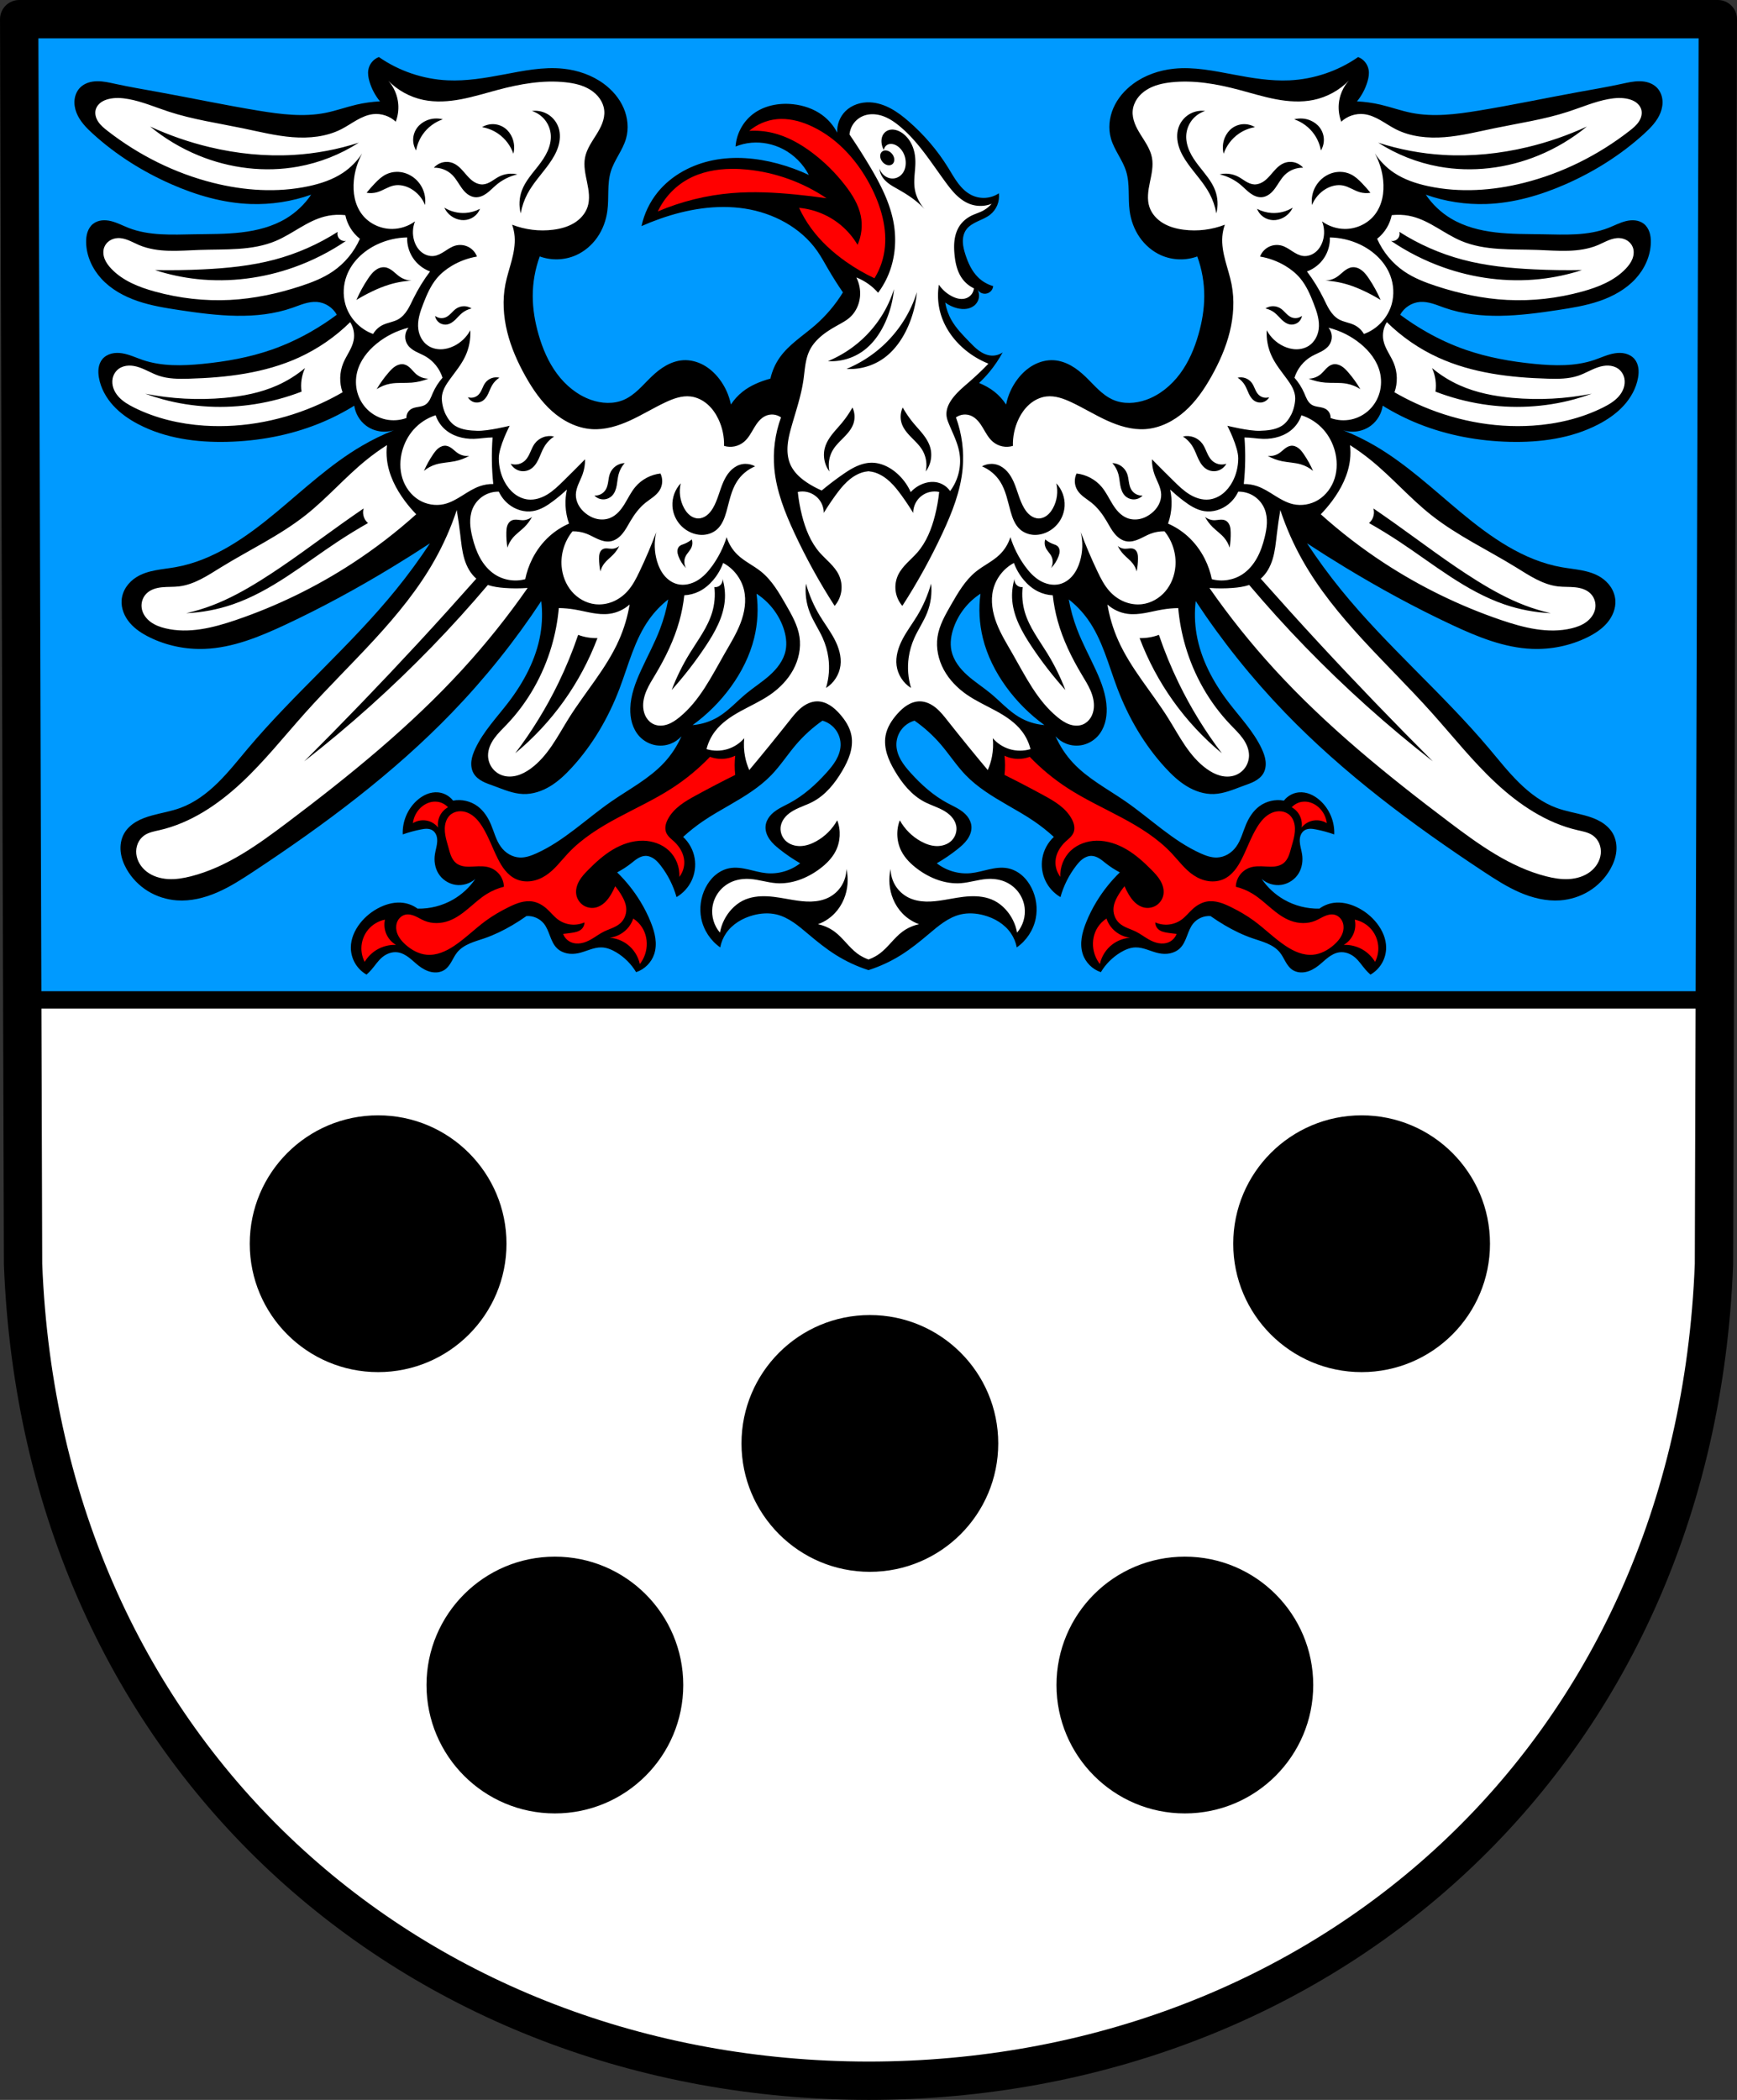 <?xml version="1.0" encoding="UTF-8" standalone="no"?>
<!-- Created with Inkscape (http://www.inkscape.org/) -->

<svg
   xmlns:dc="http://purl.org/dc/elements/1.1/"
   xmlns:cc="http://creativecommons.org/ns#"
   xmlns:rdf="http://www.w3.org/1999/02/22-rdf-syntax-ns#"
   xmlns:svg="http://www.w3.org/2000/svg"
   xmlns="http://www.w3.org/2000/svg"
   xmlns:sodipodi="http://sodipodi.sourceforge.net/DTD/sodipodi-0.dtd"
   xmlns:inkscape="http://www.inkscape.org/namespaces/inkscape"
   width="131.915mm"
   height="159.451mm"
   viewBox="0 0 131.915 159.451"
   version="1.1"
   id="svg865"
   inkscape:version="0.92.5 (2060ec1f9f, 2020-04-08)"
   sodipodi:docname="DEU Herschberg COA.svg">
  <rect x="0" y="0" width="131.915" height="159.451" fill="#333333" stroke="none"/>
  <defs
     id="defs859">
    <inkscape:path-effect
       effect="spiro"
       id="path-effect2180"
       is_visible="true" />
    <inkscape:path-effect
       effect="spiro"
       id="path-effect2149"
       is_visible="true" />
    <inkscape:path-effect
       effect="spiro"
       id="path-effect2122"
       is_visible="true" />
    <inkscape:path-effect
       effect="spiro"
       id="path-effect968"
       is_visible="true" />
    <inkscape:path-effect
       effect="spiro"
       id="path-effect963"
       is_visible="true" />
    <inkscape:path-effect
       effect="spiro"
       id="path-effect2683"
       is_visible="true" />
    <inkscape:path-effect
       effect="spiro"
       id="path-effect2586"
       is_visible="true" />
    <inkscape:path-effect
       effect="spiro"
       id="path-effect2581"
       is_visible="true" />
    <inkscape:path-effect
       effect="spiro"
       id="path-effect2576"
       is_visible="true" />
    <inkscape:path-effect
       effect="spiro"
       id="path-effect2544"
       is_visible="true" />
    <inkscape:path-effect
       effect="spiro"
       id="path-effect2539"
       is_visible="true" />
    <inkscape:path-effect
       effect="spiro"
       id="path-effect2534"
       is_visible="true" />
    <inkscape:path-effect
       effect="spiro"
       id="path-effect2529"
       is_visible="true" />
    <inkscape:path-effect
       effect="spiro"
       id="path-effect2524"
       is_visible="true" />
    <inkscape:path-effect
       effect="spiro"
       id="path-effect2482"
       is_visible="true" />
    <inkscape:path-effect
       effect="spiro"
       id="path-effect2446"
       is_visible="true" />
    <inkscape:path-effect
       effect="spiro"
       id="path-effect2432"
       is_visible="true" />
    <inkscape:path-effect
       effect="spiro"
       id="path-effect2418"
       is_visible="true" />
    <inkscape:path-effect
       effect="spiro"
       id="path-effect2394"
       is_visible="true" />
    <inkscape:path-effect
       effect="spiro"
       id="path-effect2370"
       is_visible="true" />
    <inkscape:path-effect
       effect="spiro"
       id="path-effect2366"
       is_visible="true" />
    <inkscape:path-effect
       effect="spiro"
       id="path-effect2356"
       is_visible="true" />
    <inkscape:path-effect
       effect="spiro"
       id="path-effect2352"
       is_visible="true" />
    <inkscape:path-effect
       effect="spiro"
       id="path-effect2288"
       is_visible="true" />
    <inkscape:path-effect
       effect="spiro"
       id="path-effect2284"
       is_visible="true" />
    <inkscape:path-effect
       effect="spiro"
       id="path-effect2279"
       is_visible="true" />
    <inkscape:path-effect
       effect="spiro"
       id="path-effect2274"
       is_visible="true" />
    <inkscape:path-effect
       effect="spiro"
       id="path-effect2269"
       is_visible="true" />
    <inkscape:path-effect
       effect="spiro"
       id="path-effect2265"
       is_visible="true" />
    <inkscape:path-effect
       effect="spiro"
       id="path-effect2259"
       is_visible="true" />
    <inkscape:path-effect
       effect="spiro"
       id="path-effect2255"
       is_visible="true" />
    <inkscape:path-effect
       effect="spiro"
       id="path-effect2249"
       is_visible="true" />
    <inkscape:path-effect
       effect="spiro"
       id="path-effect2245"
       is_visible="true" />
    <inkscape:path-effect
       effect="spiro"
       id="path-effect2239"
       is_visible="true" />
    <inkscape:path-effect
       effect="spiro"
       id="path-effect2235"
       is_visible="true" />
    <inkscape:path-effect
       effect="spiro"
       id="path-effect2230"
       is_visible="true" />
    <inkscape:path-effect
       effect="spiro"
       id="path-effect2226"
       is_visible="true" />
    <inkscape:path-effect
       effect="spiro"
       id="path-effect2221"
       is_visible="true" />
    <inkscape:path-effect
       effect="spiro"
       id="path-effect2217"
       is_visible="true" />
    <inkscape:path-effect
       effect="spiro"
       id="path-effect3644"
       is_visible="true" />
    <inkscape:path-effect
       effect="spiro"
       id="path-effect3636"
       is_visible="true" />
    <inkscape:path-effect
       effect="spiro"
       id="path-effect3544"
       is_visible="true" />
    <inkscape:path-effect
       effect="spiro"
       id="path-effect3466"
       is_visible="true" />
    <inkscape:path-effect
       effect="spiro"
       id="path-effect3544-2"
       is_visible="true" />
    <inkscape:path-effect
       effect="spiro"
       id="path-effect3644-8"
       is_visible="true" />
    <inkscape:path-effect
       effect="spiro"
       id="path-effect3644-3"
       is_visible="true" />
    <inkscape:path-effect
       effect="spiro"
       id="path-effect3636-0"
       is_visible="true" />
    <inkscape:path-effect
       effect="spiro"
       id="path-effect1727-0-1"
       is_visible="true" />
    <inkscape:path-effect
       effect="spiro"
       id="path-effect1731-8-3"
       is_visible="true" />
    <inkscape:path-effect
       effect="spiro"
       id="path-effect1727-3"
       is_visible="true" />
    <inkscape:path-effect
       effect="spiro"
       id="path-effect1731-7"
       is_visible="true" />
    <inkscape:path-effect
       effect="spiro"
       id="path-effect841-8"
       is_visible="true" />
    <inkscape:path-effect
       effect="spiro"
       id="path-effect2370-7"
       is_visible="true" />
    <inkscape:path-effect
       effect="spiro"
       id="path-effect2370-7-1"
       is_visible="true" />
    <inkscape:path-effect
       effect="spiro"
       id="path-effect2370-7-2"
       is_visible="true" />
    <inkscape:path-effect
       effect="spiro"
       id="path-effect2370-7-3"
       is_visible="true" />
    <inkscape:path-effect
       effect="spiro"
       id="path-effect2370-7-6"
       is_visible="true" />
    <inkscape:path-effect
       effect="spiro"
       id="path-effect2482-3"
       is_visible="true" />
    <inkscape:path-effect
       effect="spiro"
       id="path-effect2482-34"
       is_visible="true" />
    <inkscape:path-effect
       effect="spiro"
       id="path-effect2482-0"
       is_visible="true" />
    <inkscape:path-effect
       effect="spiro"
       id="path-effect2544-0"
       is_visible="true" />
    <inkscape:path-effect
       effect="spiro"
       id="path-effect2544-9"
       is_visible="true" />
    <inkscape:path-effect
       effect="spiro"
       id="path-effect2061"
       is_visible="true" />
    <inkscape:path-effect
       effect="spiro"
       id="path-effect2149-4"
       is_visible="true" />
    <inkscape:path-effect
       effect="spiro"
       id="path-effect2180-4"
       is_visible="true" />
  </defs>
  <sodipodi:namedview
     id="base"
     pagecolor="#ffffff"
     bordercolor="#666666"
     borderopacity="1.0"
     inkscape:pageopacity="0.0"
     inkscape:pageshadow="2"
     inkscape:zoom="1.3158534"
     inkscape:cx="249.28797"
     inkscape:cy="301.32532"
     inkscape:document-units="mm"
     inkscape:current-layer="layer1"
     showgrid="false"
     inkscape:window-width="1920"
     inkscape:window-height="1046"
     inkscape:window-x="-11"
     inkscape:window-y="-11"
     inkscape:window-maximized="1"
     fit-margin-top="0"
     fit-margin-left="0"
     fit-margin-right="0"
     fit-margin-bottom="0"
     inkscape:snap-global="false"
     inkscape:snap-midpoints="true"
     inkscape:snap-smooth-nodes="true" />
  <g
     inkscape:label="Ebene 1"
     inkscape:groupmode="layer"
     id="layer1"
     transform="translate(14.512,172.551)">
    <path
       style="fill:#009aff;fill-opacity:1;fill-rule:evenodd;stroke:none;stroke-width:2.91;stroke-linecap:round;stroke-linejoin:round;stroke-miterlimit:4;stroke-dasharray:none;stroke-opacity:1"
       inkscape:connector-curvature="0"
       d="m 115.948,-171.095 -0.295,94.538 c -1.436,37.541 -29.804,61.981 -64.207,62.002 -34.372,-0.046 -62.751,-24.497 -64.207,-62.002 l -0.295,-94.538 h 64.501 z"
       id="path10563-0-6-2-6-2-5"
       sodipodi:nodetypes="ccccccc" />
    <path
       style="opacity:1;fill:#ffffff;fill-opacity:1;fill-rule:evenodd;stroke:#000000;stroke-width:5;stroke-linecap:round;stroke-linejoin:round;stroke-miterlimit:4;stroke-dasharray:none;stroke-opacity:1;paint-order:fill markers stroke"
       d="M 6.377 286.518 L 6.615 362.811 C 12.119 504.563 119.377 596.976 249.287 597.15 C 379.314 597.071 486.534 504.698 491.961 362.811 L 492.199 286.518 L 6.377 286.518 z "
       transform="matrix(0.265,0,0,0.265,-14.512,-172.551)"
       id="rect2144" />
    <path
       style="fill:none;fill-rule:evenodd;stroke:#000000;stroke-width:2.91;stroke-linecap:round;stroke-linejoin:round;stroke-miterlimit:4;stroke-dasharray:none;stroke-opacity:1"
       inkscape:connector-curvature="0"
       d="m 115.948,-171.095 -0.295,94.538 c -1.436,37.541 -29.804,61.981 -64.207,62.002 -34.372,-0.046 -62.751,-24.497 -64.207,-62.002 l -0.295,-94.538 h 64.501 z"
       id="path10563-0-6-2-6-2"
       sodipodi:nodetypes="ccccccc" />
    <path
       style="opacity:1;fill:#000000;fill-opacity:1;fill-rule:evenodd;stroke:none;stroke-width:5;stroke-linecap:round;stroke-linejoin:round;stroke-miterlimit:4;stroke-dasharray:none;stroke-opacity:1;paint-order:fill markers stroke"
       d="M 108.363 319.586 C 88.045 319.585 71.574 336.056 71.574 356.375 C 71.574 376.694 88.045 393.165 108.363 393.164 C 128.681 393.164 145.15 376.693 145.15 356.375 C 145.15 336.057 128.681 319.586 108.363 319.586 z M 390.215 319.586 C 369.897 319.586 353.426 336.057 353.426 356.375 C 353.426 376.693 369.897 393.164 390.215 393.164 C 410.533 393.164 427.004 376.693 427.004 356.375 C 427.004 336.057 410.533 319.586 390.215 319.586 z M 249.287 376.811 C 228.968 376.811 212.497 393.283 212.498 413.602 C 212.498 433.92 228.969 450.39 249.287 450.391 C 269.606 450.391 286.078 433.92 286.078 413.602 C 286.079 393.282 269.607 376.81 249.287 376.811 z M 159.02 446.039 C 138.702 446.039 122.231 462.51 122.23 482.828 C 122.231 503.146 138.702 519.617 159.02 519.617 C 179.337 519.617 195.808 503.146 195.809 482.828 C 195.808 462.51 179.337 446.039 159.02 446.039 z M 339.559 446.039 C 319.241 446.039 302.77 462.51 302.77 482.828 C 302.77 503.146 319.241 519.617 339.559 519.617 C 359.877 519.617 376.347 503.146 376.348 482.828 C 376.347 462.51 359.877 446.039 339.559 446.039 z "
       transform="matrix(0.265,0,0,0.265,-14.512,-172.551)"
       id="path2209" />
    <path
       inkscape:connector-curvature="0"
       style="fill:#000000;stroke:none;stroke-width:0.265px;stroke-linecap:butt;stroke-linejoin:miter;stroke-opacity:1"
       d="m 14.257,-168.219 c -0.205,0.079 -0.388,0.212 -0.527,0.382 -0.139,0.17 -0.233,0.376 -0.27,0.592 -0.051,0.295 0.004,0.599 0.088,0.886 0.162,0.548 0.434,1.063 0.797,1.505 -0.603,0.03 -1.203,0.114 -1.791,0.251 -0.79,0.185 -1.558,0.465 -2.354,0.623 -1.666,0.329 -3.388,0.108 -5.064,-0.166 -2.548,-0.417 -5.074,-0.955 -7.615,-1.416 -1.094,-0.199 -2.19,-0.384 -3.276,-0.62 -0.454,-0.099 -0.913,-0.207 -1.378,-0.201 -0.233,0.003 -0.466,0.036 -0.686,0.111 -0.22,0.075 -0.427,0.193 -0.593,0.356 -0.246,0.241 -0.393,0.575 -0.435,0.917 -0.041,0.342 0.019,0.692 0.145,1.012 0.253,0.641 0.753,1.15 1.263,1.613 1.748,1.585 3.772,2.857 5.932,3.808 1.905,0.838 3.941,1.432 6.021,1.505 1.561,0.055 3.132,-0.187 4.604,-0.708 -0.494,0.731 -1.149,1.353 -1.905,1.808 -1.023,0.615 -2.207,0.917 -3.393,1.056 -1.186,0.139 -2.383,0.122 -3.577,0.143 -1.687,0.03 -3.431,0.127 -5.001,-0.488 -0.441,-0.173 -0.864,-0.401 -1.324,-0.512 -0.23,-0.055 -0.47,-0.081 -0.705,-0.053 -0.235,0.028 -0.466,0.112 -0.653,0.258 -0.206,0.162 -0.349,0.395 -0.43,0.643 -0.082,0.248 -0.106,0.513 -0.101,0.774 0.019,1.014 0.468,1.996 1.151,2.745 0.734,0.804 1.718,1.346 2.747,1.699 1.029,0.353 2.11,0.528 3.185,0.691 2.861,0.433 5.858,0.779 8.589,-0.177 0.303,-0.106 0.601,-0.228 0.909,-0.318 0.308,-0.09 0.63,-0.149 0.95,-0.125 0.621,0.047 1.208,0.426 1.505,0.974 -0.65,0.485 -1.331,0.929 -2.037,1.328 -0.933,0.527 -1.91,0.976 -2.922,1.328 -1.684,0.586 -3.453,0.899 -5.227,1.074 -1.528,0.151 -3.109,0.196 -4.562,-0.3 -0.515,-0.176 -1.013,-0.419 -1.551,-0.504 -0.269,-0.043 -0.547,-0.044 -0.811,0.023 -0.264,0.068 -0.513,0.207 -0.688,0.415 -0.16,0.19 -0.252,0.43 -0.289,0.676 -0.037,0.245 -0.02,0.497 0.023,0.741 0.139,0.791 0.545,1.521 1.086,2.114 0.541,0.593 1.213,1.056 1.925,1.427 2.05,1.068 4.419,1.384 6.729,1.328 2.361,-0.057 4.722,-0.488 6.915,-1.365 0.95,-0.38 1.866,-0.842 2.736,-1.379 0.085,0.591 0.41,1.144 0.885,1.505 0.594,0.453 1.416,0.589 2.125,0.354 -0.848,0.338 -1.671,0.741 -2.458,1.203 -2.351,1.379 -4.354,3.265 -6.449,5.008 -2.273,1.892 -4.788,3.683 -7.701,4.195 -0.502,0.088 -1.011,0.137 -1.512,0.235 -0.501,0.097 -0.999,0.246 -1.431,0.517 -0.306,0.191 -0.574,0.443 -0.774,0.743 -0.199,0.3 -0.327,0.65 -0.353,1.01 -0.045,0.624 0.218,1.244 0.623,1.72 0.406,0.476 0.944,0.822 1.505,1.098 1.295,0.637 2.752,0.934 4.195,0.876 2.126,-0.085 4.146,-0.915 6.074,-1.815 2.793,-1.305 5.504,-2.783 8.139,-4.383 0.97,-0.589 1.93,-1.194 2.88,-1.816 -0.797,1.21 -1.654,2.381 -2.567,3.506 -3.471,4.279 -7.719,7.871 -11.27,12.084 -0.743,0.882 -1.457,1.792 -2.281,2.599 -0.824,0.807 -1.769,1.515 -2.853,1.909 -0.69,0.251 -1.421,0.368 -2.129,0.563 -0.419,0.115 -0.832,0.259 -1.207,0.479 -0.374,0.22 -0.709,0.52 -0.922,0.899 -0.23,0.41 -0.307,0.896 -0.259,1.364 0.048,0.468 0.216,0.918 0.448,1.328 0.384,0.68 0.945,1.259 1.609,1.67 0.664,0.411 1.431,0.654 2.21,0.71 1.054,0.076 2.111,-0.188 3.08,-0.61 0.969,-0.422 1.861,-0.999 2.743,-1.581 5.388,-3.558 10.607,-7.436 15.089,-12.084 2.508,-2.601 4.775,-5.435 6.762,-8.452 0.098,0.832 0.077,1.679 -0.063,2.505 -0.322,1.906 -1.267,3.662 -2.442,5.197 -0.875,1.143 -1.895,2.201 -2.504,3.506 -0.138,0.296 -0.255,0.606 -0.295,0.931 -0.039,0.324 0.005,0.666 0.17,0.948 0.152,0.261 0.398,0.455 0.665,0.598 0.266,0.143 0.554,0.238 0.838,0.341 0.736,0.268 1.471,0.599 2.254,0.626 0.723,0.025 1.437,-0.217 2.056,-0.592 0.618,-0.375 1.149,-0.879 1.638,-1.412 1.593,-1.734 2.796,-3.809 3.631,-6.01 0.679,-1.79 1.139,-3.703 2.254,-5.259 0.406,-0.566 0.892,-1.074 1.44,-1.503 -0.138,0.769 -0.348,1.524 -0.626,2.254 -0.409,1.074 -0.962,2.085 -1.44,3.13 -0.418,0.913 -0.784,1.876 -0.814,2.88 -0.011,0.382 0.027,0.767 0.137,1.134 0.11,0.366 0.293,0.713 0.552,0.995 0.293,0.319 0.682,0.548 1.103,0.649 0.421,0.101 0.872,0.071 1.276,-0.086 0.31,-0.121 0.592,-0.315 0.814,-0.563 -0.323,0.736 -0.77,1.418 -1.318,2.006 -1.13,1.215 -2.636,1.995 -4,2.939 -1.905,1.318 -3.588,2.996 -5.701,3.945 -0.396,0.178 -0.819,0.331 -1.253,0.313 -0.285,-0.012 -0.565,-0.099 -0.811,-0.242 -0.247,-0.143 -0.46,-0.341 -0.628,-0.572 -0.366,-0.499 -0.511,-1.12 -0.751,-1.69 -0.223,-0.529 -0.543,-1.032 -1.002,-1.378 -0.528,-0.399 -1.228,-0.562 -1.878,-0.438 -0.269,-0.351 -0.687,-0.583 -1.127,-0.626 -0.298,-0.029 -0.601,0.026 -0.878,0.14 -0.277,0.114 -0.528,0.285 -0.75,0.486 -0.709,0.643 -1.111,1.611 -1.065,2.567 0.45,-0.159 0.911,-0.286 1.38,-0.377 0.147,-0.029 0.296,-0.054 0.445,-0.051 0.15,0.003 0.302,0.035 0.429,0.115 0.138,0.086 0.239,0.225 0.296,0.377 0.058,0.152 0.073,0.318 0.066,0.48 -0.016,0.325 -0.125,0.638 -0.174,0.959 -0.075,0.491 -0.003,1.012 0.251,1.44 0.277,0.467 0.769,0.799 1.305,0.883 0.536,0.083 1.106,-0.084 1.512,-0.444 -0.437,0.64 -1.019,1.179 -1.69,1.565 -0.813,0.468 -1.756,0.709 -2.694,0.688 -0.311,-0.229 -0.679,-0.38 -1.061,-0.436 -0.596,-0.088 -1.209,0.055 -1.754,0.312 -0.61,0.287 -1.153,0.719 -1.565,1.252 -0.403,0.521 -0.685,1.156 -0.689,1.815 -0.002,0.416 0.108,0.833 0.316,1.194 0.208,0.361 0.513,0.665 0.874,0.872 0.134,-0.116 0.259,-0.242 0.376,-0.376 0.272,-0.313 0.496,-0.673 0.814,-0.939 0.164,-0.138 0.352,-0.248 0.556,-0.315 0.203,-0.068 0.422,-0.092 0.634,-0.06 0.311,0.046 0.594,0.206 0.844,0.396 0.25,0.19 0.474,0.412 0.721,0.606 0.285,0.223 0.607,0.41 0.961,0.487 0.177,0.038 0.361,0.048 0.54,0.021 0.179,-0.027 0.353,-0.092 0.502,-0.195 0.223,-0.155 0.38,-0.386 0.514,-0.622 0.135,-0.236 0.254,-0.482 0.425,-0.693 0.248,-0.305 0.593,-0.517 0.953,-0.674 0.361,-0.157 0.741,-0.263 1.113,-0.391 0.743,-0.256 1.452,-0.603 2.129,-1.001 0.364,-0.215 0.72,-0.445 1.065,-0.689 0.494,-0.038 1.001,0.18 1.315,0.564 0.226,0.277 0.348,0.621 0.475,0.955 0.128,0.334 0.271,0.673 0.527,0.923 0.207,0.203 0.48,0.333 0.764,0.391 0.284,0.058 0.58,0.044 0.864,-0.015 0.296,-0.063 0.578,-0.175 0.866,-0.27 0.287,-0.095 0.585,-0.175 0.887,-0.168 0.4,0.009 0.783,0.17 1.127,0.376 0.614,0.368 1.135,0.889 1.503,1.503 0.641,-0.209 1.168,-0.737 1.377,-1.378 0.126,-0.387 0.14,-0.804 0.083,-1.207 -0.057,-0.403 -0.184,-0.793 -0.333,-1.172 -0.223,-0.564 -0.497,-1.108 -0.814,-1.625 -0.49,-0.801 -1.08,-1.539 -1.753,-2.194 0.375,-0.197 0.732,-0.428 1.065,-0.689 0.161,-0.126 0.316,-0.26 0.49,-0.367 0.174,-0.107 0.369,-0.188 0.574,-0.196 0.244,-0.01 0.483,0.085 0.682,0.228 0.198,0.142 0.359,0.33 0.508,0.523 0.544,0.707 0.95,1.52 1.19,2.379 0.497,-0.291 0.903,-0.736 1.147,-1.257 0.244,-0.521 0.326,-1.118 0.231,-1.686 -0.103,-0.619 -0.417,-1.201 -0.876,-1.628 0.472,-0.431 0.974,-0.829 1.502,-1.19 0.665,-0.454 1.369,-0.849 2.066,-1.252 1.117,-0.646 2.235,-1.326 3.131,-2.254 0.691,-0.716 1.232,-1.561 1.878,-2.316 0.588,-0.687 1.263,-1.299 2.003,-1.816 0.403,0.113 0.765,0.364 1.013,0.701 0.247,0.337 0.378,0.759 0.364,1.177 -0.013,0.395 -0.15,0.779 -0.347,1.122 -0.197,0.343 -0.453,0.649 -0.717,0.944 -0.816,0.91 -1.74,1.74 -2.817,2.317 -0.267,0.143 -0.544,0.271 -0.805,0.425 -0.261,0.155 -0.509,0.338 -0.698,0.576 -0.171,0.216 -0.29,0.477 -0.313,0.751 -0.03,0.355 0.103,0.71 0.308,1.002 0.205,0.292 0.477,0.529 0.757,0.751 0.494,0.393 1.018,0.749 1.565,1.064 -0.719,0.564 -1.658,0.838 -2.567,0.751 -0.475,-0.045 -0.934,-0.184 -1.399,-0.289 -0.465,-0.105 -0.95,-0.177 -1.418,-0.086 -0.4,0.077 -0.772,0.272 -1.081,0.538 -0.308,0.266 -0.553,0.601 -0.735,0.965 -0.355,0.71 -0.47,1.539 -0.313,2.317 0.178,0.878 0.705,1.68 1.44,2.191 0.071,-0.38 0.222,-0.744 0.438,-1.064 0.474,-0.7 1.249,-1.159 2.066,-1.378 0.571,-0.152 1.178,-0.196 1.753,-0.062 0.94,0.219 1.704,0.88 2.442,1.503 0.661,0.558 1.335,1.104 2.067,1.565 0.778,0.49 1.618,0.882 2.494,1.162 0.876,-0.28 1.716,-0.672 2.494,-1.162 0.732,-0.461 1.406,-1.007 2.067,-1.565 0.737,-0.623 1.501,-1.284 2.442,-1.503 0.575,-0.134 1.182,-0.09 1.753,0.062 0.817,0.218 1.592,0.677 2.066,1.378 0.217,0.32 0.367,0.684 0.438,1.064 0.735,-0.511 1.263,-1.313 1.44,-2.191 0.157,-0.778 0.042,-1.607 -0.313,-2.317 -0.182,-0.364 -0.427,-0.699 -0.735,-0.965 -0.308,-0.266 -0.681,-0.461 -1.081,-0.538 -0.468,-0.09 -0.953,-0.019 -1.418,0.086 -0.465,0.105 -0.925,0.244 -1.399,0.289 -0.909,0.087 -1.848,-0.188 -2.567,-0.751 0.547,-0.315 1.071,-0.671 1.565,-1.064 0.279,-0.222 0.552,-0.459 0.757,-0.751 0.205,-0.292 0.338,-0.647 0.308,-1.002 -0.023,-0.274 -0.142,-0.536 -0.313,-0.751 -0.188,-0.238 -0.436,-0.422 -0.698,-0.576 -0.261,-0.155 -0.538,-0.282 -0.805,-0.425 -1.077,-0.577 -2.002,-1.407 -2.817,-2.317 -0.264,-0.295 -0.52,-0.601 -0.717,-0.944 -0.197,-0.343 -0.334,-0.727 -0.347,-1.122 -0.014,-0.418 0.117,-0.84 0.364,-1.177 0.247,-0.337 0.61,-0.588 1.013,-0.701 0.741,0.517 1.416,1.129 2.003,1.816 0.647,0.756 1.188,1.6 1.878,2.316 0.896,0.928 2.014,1.608 3.131,2.254 0.697,0.403 1.401,0.798 2.066,1.252 0.528,0.361 1.03,0.759 1.502,1.19 -0.46,0.427 -0.773,1.009 -0.876,1.628 -0.095,0.568 -0.013,1.164 0.231,1.686 0.244,0.521 0.65,0.966 1.147,1.257 0.239,-0.86 0.645,-1.672 1.19,-2.379 0.149,-0.193 0.31,-0.381 0.508,-0.523 0.198,-0.142 0.438,-0.238 0.682,-0.228 0.204,0.008 0.4,0.089 0.574,0.196 0.174,0.107 0.33,0.241 0.49,0.367 0.333,0.261 0.69,0.492 1.065,0.689 -0.673,0.654 -1.263,1.393 -1.753,2.194 -0.317,0.518 -0.591,1.061 -0.814,1.625 -0.149,0.379 -0.276,0.769 -0.333,1.172 -0.057,0.403 -0.044,0.82 0.083,1.207 0.209,0.641 0.737,1.169 1.377,1.378 0.368,-0.614 0.889,-1.135 1.503,-1.503 0.344,-0.206 0.727,-0.367 1.127,-0.376 0.302,-0.007 0.6,0.073 0.887,0.168 0.287,0.095 0.57,0.208 0.866,0.27 0.284,0.06 0.58,0.073 0.864,0.015 0.284,-0.058 0.556,-0.189 0.764,-0.391 0.256,-0.25 0.399,-0.589 0.527,-0.923 0.128,-0.334 0.25,-0.678 0.475,-0.955 0.313,-0.384 0.82,-0.602 1.315,-0.564 0.345,0.244 0.7,0.474 1.065,0.689 0.677,0.399 1.386,0.745 2.129,1.001 0.372,0.128 0.752,0.234 1.113,0.391 0.361,0.157 0.705,0.369 0.953,0.674 0.171,0.21 0.291,0.457 0.425,0.693 0.135,0.236 0.291,0.467 0.514,0.622 0.149,0.103 0.323,0.168 0.502,0.195 0.179,0.027 0.363,0.017 0.54,-0.021 0.354,-0.077 0.676,-0.264 0.961,-0.487 0.247,-0.194 0.471,-0.416 0.721,-0.606 0.25,-0.19 0.533,-0.351 0.844,-0.396 0.212,-0.031 0.431,-0.007 0.634,0.06 0.203,0.068 0.391,0.178 0.556,0.315 0.318,0.266 0.542,0.626 0.814,0.939 0.116,0.134 0.242,0.259 0.376,0.376 0.361,-0.207 0.666,-0.511 0.874,-0.872 0.208,-0.361 0.318,-0.777 0.316,-1.194 -0.004,-0.659 -0.286,-1.294 -0.689,-1.815 -0.413,-0.533 -0.955,-0.965 -1.565,-1.252 -0.545,-0.257 -1.158,-0.4 -1.754,-0.312 -0.382,0.056 -0.75,0.207 -1.061,0.436 -0.938,0.021 -1.881,-0.22 -2.694,-0.688 -0.671,-0.386 -1.253,-0.926 -1.69,-1.565 0.406,0.36 0.976,0.528 1.512,0.444 0.536,-0.083 1.028,-0.416 1.305,-0.883 0.254,-0.427 0.326,-0.948 0.251,-1.44 -0.049,-0.321 -0.158,-0.634 -0.174,-0.959 -0.008,-0.162 0.008,-0.328 0.066,-0.48 0.058,-0.152 0.158,-0.29 0.296,-0.377 0.127,-0.08 0.279,-0.112 0.429,-0.115 0.15,-0.003 0.298,0.022 0.445,0.051 0.468,0.091 0.93,0.218 1.38,0.377 0.046,-0.956 -0.355,-1.925 -1.065,-2.567 -0.222,-0.201 -0.473,-0.372 -0.75,-0.486 -0.277,-0.114 -0.58,-0.169 -0.878,-0.14 -0.44,0.043 -0.859,0.275 -1.127,0.626 -0.65,-0.124 -1.349,0.04 -1.878,0.438 -0.459,0.346 -0.779,0.849 -1.002,1.378 -0.241,0.57 -0.386,1.191 -0.751,1.69 -0.168,0.23 -0.382,0.428 -0.628,0.572 -0.247,0.143 -0.526,0.23 -0.811,0.242 -0.434,0.018 -0.857,-0.135 -1.253,-0.313 -2.113,-0.95 -3.796,-2.628 -5.701,-3.945 -1.364,-0.944 -2.87,-1.724 -4,-2.939 -0.548,-0.589 -0.995,-1.27 -1.318,-2.006 0.222,0.248 0.503,0.443 0.814,0.563 0.404,0.157 0.855,0.186 1.276,0.086 0.421,-0.101 0.81,-0.331 1.103,-0.649 0.259,-0.281 0.442,-0.628 0.552,-0.995 0.11,-0.366 0.148,-0.752 0.137,-1.134 -0.03,-1.004 -0.397,-1.967 -0.814,-2.88 -0.478,-1.045 -1.031,-2.056 -1.44,-3.13 -0.278,-0.73 -0.488,-1.486 -0.626,-2.254 0.548,0.429 1.035,0.937 1.44,1.503 1.115,1.556 1.575,3.469 2.254,5.259 0.835,2.202 2.038,4.276 3.631,6.01 0.489,0.533 1.02,1.037 1.638,1.412 0.618,0.375 1.333,0.617 2.056,0.592 0.783,-0.027 1.518,-0.358 2.254,-0.626 0.284,-0.103 0.572,-0.199 0.838,-0.341 0.266,-0.143 0.512,-0.337 0.665,-0.598 0.164,-0.282 0.209,-0.623 0.169,-0.948 -0.039,-0.324 -0.156,-0.635 -0.295,-0.931 -0.61,-1.304 -1.629,-2.362 -2.504,-3.506 -1.175,-1.535 -2.119,-3.291 -2.442,-5.197 -0.14,-0.826 -0.161,-1.673 -0.063,-2.505 1.987,3.018 4.254,5.851 6.762,8.452 4.482,4.648 9.701,8.526 15.089,12.084 0.882,0.582 1.774,1.159 2.743,1.581 0.969,0.422 2.026,0.685 3.08,0.61 0.779,-0.056 1.545,-0.299 2.21,-0.71 0.664,-0.411 1.225,-0.989 1.609,-1.67 0.231,-0.41 0.4,-0.86 0.448,-1.328 0.048,-0.468 -0.029,-0.954 -0.259,-1.364 -0.213,-0.378 -0.548,-0.679 -0.922,-0.899 -0.374,-0.22 -0.788,-0.364 -1.207,-0.479 -0.708,-0.195 -1.439,-0.313 -2.129,-0.563 -1.084,-0.393 -2.03,-1.102 -2.853,-1.909 -0.824,-0.807 -1.538,-1.718 -2.281,-2.599 -3.551,-4.213 -7.799,-7.804 -11.27,-12.084 -0.913,-1.125 -1.77,-2.296 -2.567,-3.506 0.95,0.622 1.91,1.227 2.88,1.816 2.636,1.599 5.346,3.078 8.139,4.383 1.927,0.901 3.948,1.731 6.074,1.815 1.442,0.057 2.9,-0.239 4.195,-0.876 0.561,-0.276 1.1,-0.622 1.505,-1.098 0.406,-0.476 0.669,-1.096 0.623,-1.72 -0.026,-0.359 -0.154,-0.709 -0.353,-1.01 -0.199,-0.3 -0.468,-0.552 -0.774,-0.743 -0.432,-0.271 -0.93,-0.419 -1.431,-0.517 -0.501,-0.097 -1.01,-0.146 -1.512,-0.235 -2.913,-0.512 -5.428,-2.303 -7.701,-4.195 -2.095,-1.744 -4.098,-3.629 -6.449,-5.008 -0.787,-0.462 -1.61,-0.865 -2.458,-1.203 0.709,0.235 1.531,0.099 2.125,-0.354 0.475,-0.362 0.8,-0.914 0.885,-1.505 0.87,0.538 1.787,1 2.736,1.379 2.193,0.877 4.554,1.308 6.915,1.365 2.31,0.056 4.68,-0.26 6.729,-1.328 0.712,-0.371 1.384,-0.834 1.925,-1.427 0.541,-0.593 0.947,-1.323 1.086,-2.114 0.043,-0.244 0.06,-0.496 0.023,-0.741 -0.037,-0.245 -0.129,-0.486 -0.289,-0.676 -0.175,-0.209 -0.425,-0.348 -0.688,-0.415 -0.264,-0.068 -0.542,-0.066 -0.811,-0.023 -0.538,0.085 -1.035,0.328 -1.551,0.504 -1.453,0.496 -3.034,0.451 -4.562,0.3 -1.774,-0.175 -3.543,-0.489 -5.227,-1.074 -1.012,-0.352 -1.989,-0.801 -2.922,-1.328 -0.706,-0.399 -1.387,-0.843 -2.037,-1.328 0.297,-0.548 0.884,-0.927 1.505,-0.974 0.32,-0.024 0.642,0.035 0.95,0.125 0.308,0.09 0.606,0.212 0.909,0.318 2.731,0.956 5.728,0.611 8.589,0.177 1.076,-0.163 2.156,-0.338 3.185,-0.691 1.029,-0.353 2.014,-0.896 2.747,-1.699 0.684,-0.749 1.132,-1.731 1.151,-2.745 0.005,-0.261 -0.019,-0.526 -0.101,-0.774 -0.082,-0.248 -0.225,-0.481 -0.43,-0.643 -0.186,-0.147 -0.417,-0.23 -0.653,-0.258 -0.235,-0.028 -0.475,-0.003 -0.705,0.053 -0.461,0.111 -0.883,0.339 -1.324,0.512 -1.57,0.616 -3.315,0.518 -5.001,0.488 -1.193,-0.021 -2.391,-0.004 -3.577,-0.143 -1.186,-0.139 -2.37,-0.441 -3.393,-1.056 -0.756,-0.455 -1.411,-1.077 -1.905,-1.808 1.472,0.521 3.043,0.763 4.604,0.708 2.08,-0.073 4.116,-0.667 6.021,-1.505 2.16,-0.95 4.184,-2.222 5.932,-3.808 0.51,-0.463 1.01,-0.972 1.263,-1.613 0.126,-0.321 0.187,-0.67 0.145,-1.012 -0.041,-0.342 -0.189,-0.675 -0.435,-0.917 -0.166,-0.163 -0.373,-0.281 -0.593,-0.356 -0.22,-0.075 -0.453,-0.108 -0.686,-0.111 -0.465,-0.006 -0.923,0.102 -1.378,0.201 -1.086,0.236 -2.183,0.421 -3.276,0.62 -2.54,0.462 -5.067,1 -7.615,1.416 -1.676,0.274 -3.398,0.495 -5.064,0.166 -0.796,-0.157 -1.563,-0.438 -2.354,-0.623 -0.588,-0.137 -1.188,-0.221 -1.791,-0.251 0.363,-0.442 0.635,-0.957 0.797,-1.505 0.084,-0.287 0.139,-0.591 0.088,-0.886 -0.037,-0.216 -0.131,-0.422 -0.27,-0.592 -0.139,-0.17 -0.322,-0.303 -0.527,-0.382 -1.529,1.064 -3.363,1.685 -5.224,1.77 -1.426,0.065 -2.848,-0.176 -4.25,-0.442 -1.492,-0.283 -3.005,-0.597 -4.515,-0.443 -1.109,0.113 -2.202,0.488 -3.099,1.151 -0.64,0.473 -1.179,1.097 -1.497,1.827 -0.318,0.73 -0.406,1.569 -0.186,2.335 0.252,0.877 0.882,1.607 1.151,2.479 0.298,0.965 0.131,2.01 0.266,3.011 0.096,0.712 0.35,1.406 0.759,1.997 0.409,0.591 0.975,1.077 1.632,1.368 0.858,0.379 1.864,0.412 2.745,0.088 0.352,0.962 0.532,1.986 0.531,3.011 -0.001,0.988 -0.17,1.972 -0.443,2.922 -0.304,1.059 -0.743,2.091 -1.4,2.976 -0.657,0.885 -1.545,1.618 -2.584,1.983 -0.798,0.28 -1.702,0.332 -2.479,0 -0.427,-0.182 -0.8,-0.471 -1.139,-0.788 -0.339,-0.316 -0.65,-0.663 -0.985,-0.983 -0.332,-0.316 -0.689,-0.609 -1.089,-0.833 -0.4,-0.224 -0.844,-0.378 -1.301,-0.407 -0.535,-0.034 -1.075,0.106 -1.546,0.364 -0.471,0.257 -0.874,0.628 -1.2,1.054 -0.438,0.57 -0.743,1.242 -0.884,1.947 -0.24,-0.37 -0.54,-0.7 -0.886,-0.974 -0.352,-0.279 -0.75,-0.491 -1.165,-0.666 0.278,-0.262 0.541,-0.539 0.784,-0.833 0.383,-0.462 0.72,-0.96 1.007,-1.486 -0.25,0.174 -0.559,0.26 -0.863,0.24 -0.338,-0.022 -0.657,-0.17 -0.932,-0.368 -0.275,-0.198 -0.511,-0.444 -0.746,-0.687 -0.491,-0.508 -0.992,-1.017 -1.343,-1.63 -0.237,-0.415 -0.4,-0.871 -0.48,-1.343 0.271,0.202 0.583,0.35 0.911,0.431 0.241,0.06 0.493,0.084 0.738,0.043 0.245,-0.041 0.482,-0.151 0.653,-0.331 0.143,-0.15 0.236,-0.346 0.261,-0.551 0.026,-0.205 -0.017,-0.419 -0.118,-0.599 0.059,0.11 0.151,0.203 0.261,0.263 0.11,0.059 0.238,0.085 0.363,0.073 0.146,-0.014 0.287,-0.08 0.391,-0.184 0.104,-0.104 0.17,-0.245 0.184,-0.392 -0.432,-0.123 -0.832,-0.356 -1.151,-0.671 -0.473,-0.467 -0.755,-1.093 -0.959,-1.726 -0.099,-0.308 -0.183,-0.624 -0.193,-0.947 -0.01,-0.323 0.058,-0.657 0.241,-0.923 0.206,-0.299 0.535,-0.488 0.864,-0.642 0.329,-0.154 0.673,-0.285 0.959,-0.509 0.242,-0.19 0.433,-0.443 0.55,-0.727 0.117,-0.284 0.159,-0.598 0.121,-0.903 -0.3,0.2 -0.652,0.32 -1.012,0.345 -0.36,0.025 -0.725,-0.045 -1.05,-0.202 -0.415,-0.2 -0.753,-0.532 -1.031,-0.899 -0.278,-0.367 -0.502,-0.771 -0.743,-1.163 -0.818,-1.328 -1.843,-2.527 -3.021,-3.549 -0.418,-0.363 -0.859,-0.705 -1.346,-0.968 -0.487,-0.263 -1.026,-0.445 -1.579,-0.471 -0.681,-0.032 -1.386,0.191 -1.87,0.671 -0.426,0.422 -0.658,1.032 -0.623,1.63 -0.273,-0.528 -0.671,-0.992 -1.151,-1.343 -0.64,-0.468 -1.417,-0.729 -2.206,-0.815 -1.075,-0.117 -2.216,0.102 -3.069,0.767 -0.749,0.584 -1.233,1.498 -1.295,2.446 0.383,-0.154 0.788,-0.251 1.199,-0.288 0.823,-0.073 1.664,0.101 2.398,0.48 0.837,0.432 1.534,1.129 1.966,1.966 -0.761,-0.356 -1.554,-0.646 -2.366,-0.864 -1.591,-0.427 -3.277,-0.578 -4.893,-0.256 -1.616,0.321 -3.159,1.138 -4.202,2.414 -0.612,0.749 -1.043,1.644 -1.246,2.59 0.462,-0.204 0.932,-0.39 1.408,-0.558 2.059,-0.726 4.278,-1.104 6.436,-0.773 2.157,0.332 4.247,1.431 5.499,3.218 0.297,0.423 0.544,0.878 0.803,1.325 0.36,0.622 0.744,1.23 1.151,1.822 -0.571,0.932 -1.285,1.777 -2.11,2.494 -0.917,0.797 -1.983,1.454 -2.685,2.445 -0.341,0.481 -0.583,1.032 -0.712,1.608 -0.025,0.007 -0.051,0.013 -0.076,0.02 -0.728,0.208 -1.443,0.504 -2.037,0.974 -0.345,0.274 -0.646,0.604 -0.886,0.974 -0.141,-0.705 -0.446,-1.377 -0.884,-1.947 -0.327,-0.425 -0.73,-0.796 -1.2,-1.054 -0.471,-0.257 -1.011,-0.398 -1.546,-0.364 -0.457,0.029 -0.901,0.183 -1.301,0.407 -0.4,0.224 -0.758,0.516 -1.089,0.833 -0.336,0.32 -0.646,0.667 -0.985,0.983 -0.339,0.316 -0.713,0.605 -1.139,0.788 -0.778,0.332 -1.681,0.28 -2.479,0 -1.04,-0.365 -1.927,-1.098 -2.584,-1.983 -0.657,-0.885 -1.096,-1.916 -1.4,-2.976 -0.273,-0.95 -0.442,-1.933 -0.443,-2.922 -10e-4,-1.024 0.18,-2.049 0.531,-3.011 0.881,0.323 1.887,0.291 2.745,-0.088 0.657,-0.291 1.223,-0.777 1.632,-1.368 0.409,-0.591 0.663,-1.284 0.759,-1.997 0.135,-1.001 -0.033,-2.046 0.266,-3.011 0.27,-0.872 0.899,-1.601 1.151,-2.479 0.22,-0.765 0.132,-1.605 -0.186,-2.335 -0.318,-0.73 -0.857,-1.354 -1.497,-1.827 -0.897,-0.663 -1.99,-1.038 -3.099,-1.151 -1.51,-0.154 -3.024,0.16 -4.515,0.443 -1.403,0.266 -2.824,0.508 -4.25,0.442 -1.861,-0.085 -3.695,-0.706 -5.224,-1.77 z m 28.685,40.752 c 0.933,0.599 1.658,1.515 2.029,2.56 0.2,0.564 0.299,1.179 0.177,1.765 -0.155,0.74 -0.647,1.369 -1.211,1.873 -0.564,0.504 -1.208,0.91 -1.79,1.393 -0.708,0.588 -1.329,1.291 -2.118,1.765 -0.588,0.352 -1.258,0.565 -1.941,0.618 1.117,-0.808 2.104,-1.795 2.912,-2.912 0.807,-1.116 1.438,-2.368 1.765,-3.706 0.267,-1.094 0.327,-2.238 0.177,-3.354 z m 17.008,0 c -0.151,1.116 -0.09,2.26 0.177,3.354 0.326,1.338 0.958,2.591 1.765,3.706 0.808,1.117 1.796,2.104 2.912,2.912 -0.683,-0.052 -1.354,-0.265 -1.941,-0.618 -0.789,-0.473 -1.41,-1.177 -2.118,-1.765 -0.582,-0.483 -1.226,-0.889 -1.79,-1.393 -0.564,-0.504 -1.056,-1.133 -1.211,-1.873 -0.123,-0.586 -0.024,-1.201 0.177,-1.765 0.371,-1.045 1.097,-1.96 2.029,-2.56 z"
       id="path2215" />
    <path
       inkscape:connector-curvature="0"
       style="fill:#ffffff;stroke:none;stroke-width:0.265px;stroke-linecap:butt;stroke-linejoin:miter;stroke-opacity:1"
       d="m 14.97,-166.428 c 0.438,0.491 0.71,1.126 0.763,1.781 0.037,0.452 -0.029,0.912 -0.191,1.336 -0.453,-0.428 -1.099,-0.643 -1.718,-0.573 -0.446,0.051 -0.865,0.24 -1.256,0.462 -0.391,0.222 -0.762,0.479 -1.162,0.683 -1.129,0.576 -2.44,0.702 -3.704,0.604 -1.263,-0.098 -2.498,-0.409 -3.739,-0.667 -1.895,-0.395 -3.822,-0.671 -5.662,-1.272 -1.015,-0.332 -2.003,-0.763 -3.053,-0.954 -0.505,-0.092 -1.03,-0.127 -1.527,0 -0.206,0.053 -0.407,0.134 -0.578,0.26 -0.171,0.126 -0.311,0.3 -0.376,0.503 -0.051,0.159 -0.054,0.332 -0.019,0.496 0.035,0.164 0.105,0.318 0.197,0.458 0.184,0.279 0.448,0.495 0.712,0.7 2.367,1.842 5.107,3.213 8.016,3.944 2.366,0.595 4.865,0.764 7.252,0.255 0.918,-0.196 1.828,-0.497 2.609,-1.018 0.578,-0.386 1.074,-0.89 1.456,-1.47 -0.341,0.631 -0.559,1.329 -0.629,2.043 -0.045,0.456 -0.031,0.92 0.068,1.368 0.1,0.448 0.286,0.878 0.568,1.24 0.537,0.69 1.415,1.093 2.29,1.082 0.613,-0.008 1.222,-0.211 1.717,-0.573 -0.184,0.462 -0.207,0.987 -0.064,1.463 0.099,0.33 0.281,0.641 0.546,0.861 0.265,0.221 0.617,0.344 0.959,0.301 0.298,-0.038 0.567,-0.195 0.82,-0.358 0.253,-0.163 0.504,-0.339 0.793,-0.423 0.325,-0.094 0.686,-0.062 0.989,0.09 0.303,0.151 0.545,0.42 0.665,0.737 -0.672,0.113 -1.323,0.351 -1.908,0.7 -0.429,0.255 -0.825,0.571 -1.145,0.954 -0.464,0.556 -0.755,1.233 -1.018,1.908 -0.246,0.631 -0.476,1.301 -0.381,1.972 0.067,0.474 0.308,0.933 0.7,1.209 0.282,0.199 0.629,0.296 0.974,0.298 0.345,0.002 0.687,-0.087 0.998,-0.235 0.538,-0.254 0.991,-0.685 1.272,-1.209 0.038,0.675 -0.094,1.36 -0.381,1.972 -0.293,0.624 -0.737,1.162 -1.145,1.718 -0.16,0.218 -0.316,0.441 -0.435,0.684 -0.119,0.243 -0.199,0.509 -0.202,0.779 -0.003,0.329 0.101,0.85 0.289,1.225 0.174,0.347 0.417,0.692 0.75,0.893 0.482,0.292 1.089,0.344 1.652,0.362 0.83,0.026 2.462,-0.381 2.462,-0.381 0,0 -0.832,1.593 -0.827,2.481 0.004,0.618 0.151,1.237 0.445,1.781 0.184,0.34 0.425,0.651 0.728,0.891 0.303,0.24 0.669,0.405 1.053,0.445 0.518,0.054 1.039,-0.122 1.482,-0.395 0.443,-0.273 0.82,-0.639 1.191,-1.004 0.556,-0.547 1.107,-1.099 1.654,-1.654 0.006,0.389 -0.059,0.779 -0.191,1.145 -0.091,0.254 -0.214,0.496 -0.316,0.745 -0.103,0.25 -0.186,0.512 -0.193,0.781 -0.007,0.27 0.064,0.539 0.189,0.778 0.125,0.239 0.304,0.448 0.511,0.621 0.261,0.219 0.571,0.384 0.904,0.458 0.333,0.074 0.689,0.054 1.005,-0.076 0.237,-0.098 0.448,-0.255 0.626,-0.439 0.179,-0.184 0.328,-0.396 0.463,-0.614 0.27,-0.437 0.489,-0.908 0.82,-1.301 0.475,-0.566 1.174,-0.938 1.908,-1.018 0.097,0.199 0.142,0.423 0.131,0.644 -0.011,0.221 -0.079,0.44 -0.195,0.628 -0.127,0.206 -0.308,0.374 -0.499,0.522 -0.191,0.148 -0.394,0.28 -0.582,0.432 -0.472,0.381 -0.837,0.878 -1.145,1.4 -0.19,0.322 -0.361,0.657 -0.6,0.944 -0.119,0.144 -0.255,0.274 -0.411,0.377 -0.156,0.103 -0.332,0.178 -0.516,0.206 -0.313,0.047 -0.631,-0.042 -0.922,-0.168 -0.29,-0.126 -0.564,-0.29 -0.859,-0.405 -0.343,-0.134 -0.713,-0.199 -1.081,-0.191 -0.605,0.74 -0.909,1.719 -0.827,2.672 0.059,0.689 0.318,1.365 0.767,1.891 0.449,0.526 1.09,0.893 1.777,0.972 0.458,0.053 0.928,-0.02 1.353,-0.197 0.425,-0.177 0.806,-0.457 1.114,-0.8 0.388,-0.433 0.655,-0.959 0.905,-1.484 0.467,-0.978 0.891,-1.976 1.272,-2.99 -0.175,0.73 -0.153,1.507 0.064,2.226 0.115,0.384 0.287,0.754 0.542,1.063 0.255,0.309 0.597,0.554 0.984,0.654 0.518,0.134 1.081,-7.9e-4 1.538,-0.278 0.458,-0.277 0.822,-0.686 1.134,-1.121 0.471,-0.658 0.837,-1.391 1.081,-2.163 0.158,0.505 0.446,0.97 0.827,1.336 0.527,0.506 1.212,0.815 1.781,1.272 0.832,0.668 1.377,1.619 1.908,2.545 0.438,0.763 0.887,1.548 1.018,2.417 0.129,0.855 -0.067,1.744 -0.48,2.503 -0.413,0.76 -1.035,1.394 -1.746,1.886 -0.697,0.482 -1.476,0.83 -2.219,1.237 -0.743,0.406 -1.469,0.886 -1.98,1.562 -0.299,0.396 -0.517,0.854 -0.636,1.336 0.515,0.156 1.075,0.156 1.59,0 0.49,-0.149 0.937,-0.439 1.273,-0.827 -0.047,0.466 -0.026,0.939 0.064,1.399 0.068,0.35 0.175,0.692 0.318,1.018 1.036,-1.236 2.054,-2.488 3.054,-3.753 0.274,-0.347 0.55,-0.698 0.893,-0.977 0.343,-0.279 0.764,-0.483 1.206,-0.487 0.338,-0.003 0.67,0.113 0.958,0.289 0.288,0.177 0.536,0.413 0.76,0.665 0.422,0.474 0.779,1.03 0.891,1.654 0.083,0.463 0.027,0.944 -0.11,1.394 -0.137,0.45 -0.352,0.873 -0.591,1.278 -0.556,0.945 -1.273,1.837 -2.243,2.347 -0.464,0.244 -0.974,0.393 -1.432,0.648 -0.229,0.127 -0.446,0.281 -0.623,0.475 -0.176,0.194 -0.311,0.43 -0.364,0.687 -0.081,0.399 0.052,0.833 0.337,1.124 0.296,0.301 0.732,0.44 1.154,0.428 0.422,-0.011 0.83,-0.16 1.199,-0.365 0.664,-0.369 1.222,-0.926 1.591,-1.59 0.294,0.755 0.246,1.635 -0.127,2.354 -0.279,0.537 -0.723,0.974 -1.209,1.336 -0.95,0.709 -2.126,1.172 -3.308,1.082 -0.664,-0.051 -1.307,-0.272 -1.972,-0.318 -0.453,-0.031 -0.915,0.021 -1.336,0.191 -0.404,0.163 -0.764,0.435 -1.031,0.779 -0.267,0.344 -0.44,0.761 -0.496,1.193 -0.087,0.678 0.126,1.391 0.573,1.909 0.119,-0.662 0.432,-1.289 0.89,-1.781 0.238,-0.256 0.516,-0.476 0.827,-0.636 0.577,-0.296 1.245,-0.372 1.893,-0.339 0.648,0.033 1.284,0.169 1.924,0.275 0.459,0.076 0.923,0.137 1.388,0.124 0.465,-0.013 0.933,-0.103 1.348,-0.315 0.397,-0.203 0.736,-0.516 0.97,-0.895 0.234,-0.379 0.362,-0.823 0.365,-1.268 0.176,0.758 0.108,1.571 -0.191,2.29 -0.166,0.399 -0.401,0.769 -0.7,1.081 -0.353,0.369 -0.792,0.655 -1.273,0.827 0.459,0.095 0.897,0.291 1.273,0.572 0.637,0.477 1.08,1.177 1.717,1.654 0.258,0.193 0.548,0.343 0.852,0.451 0.304,-0.108 0.593,-0.258 0.852,-0.451 0.637,-0.477 1.08,-1.177 1.717,-1.654 0.375,-0.281 0.814,-0.477 1.273,-0.572 -0.48,-0.172 -0.92,-0.458 -1.273,-0.827 -0.298,-0.312 -0.534,-0.682 -0.7,-1.081 -0.299,-0.719 -0.366,-1.532 -0.191,-2.29 0.004,0.445 0.131,0.889 0.365,1.268 0.234,0.379 0.574,0.692 0.97,0.895 0.414,0.212 0.883,0.302 1.348,0.315 0.465,0.013 0.929,-0.048 1.388,-0.124 0.64,-0.106 1.276,-0.242 1.924,-0.275 0.648,-0.033 1.316,0.043 1.893,0.339 0.311,0.16 0.589,0.38 0.827,0.636 0.459,0.492 0.772,1.119 0.89,1.781 0.446,-0.518 0.66,-1.23 0.573,-1.909 -0.056,-0.432 -0.229,-0.848 -0.496,-1.193 -0.267,-0.344 -0.627,-0.616 -1.031,-0.779 -0.421,-0.17 -0.883,-0.222 -1.336,-0.191 -0.665,0.046 -1.308,0.268 -1.972,0.318 -1.182,0.09 -2.358,-0.372 -3.308,-1.082 -0.485,-0.362 -0.929,-0.798 -1.209,-1.336 -0.373,-0.719 -0.421,-1.599 -0.127,-2.354 0.369,0.664 0.927,1.222 1.591,1.59 0.369,0.205 0.777,0.354 1.199,0.365 0.422,0.011 0.858,-0.127 1.154,-0.428 0.285,-0.291 0.418,-0.725 0.337,-1.124 -0.052,-0.257 -0.187,-0.493 -0.364,-0.687 -0.176,-0.194 -0.393,-0.348 -0.623,-0.475 -0.459,-0.254 -0.968,-0.404 -1.432,-0.648 -0.971,-0.51 -1.687,-1.402 -2.243,-2.347 -0.239,-0.405 -0.454,-0.828 -0.591,-1.278 -0.137,-0.45 -0.193,-0.931 -0.11,-1.394 0.112,-0.624 0.469,-1.18 0.891,-1.654 0.225,-0.252 0.472,-0.488 0.76,-0.665 0.288,-0.177 0.62,-0.292 0.958,-0.289 0.442,0.003 0.863,0.208 1.206,0.487 0.343,0.279 0.619,0.63 0.893,0.977 1,1.266 2.018,2.517 3.054,3.753 0.143,-0.326 0.25,-0.668 0.318,-1.018 0.089,-0.46 0.111,-0.933 0.064,-1.399 0.335,0.388 0.782,0.678 1.273,0.827 0.515,0.156 1.075,0.156 1.59,0 -0.119,-0.482 -0.337,-0.939 -0.636,-1.336 -0.51,-0.676 -1.236,-1.156 -1.98,-1.562 -0.743,-0.406 -1.522,-0.755 -2.219,-1.237 -0.711,-0.492 -1.333,-1.127 -1.746,-1.886 -0.413,-0.76 -0.609,-1.648 -0.48,-2.503 0.131,-0.87 0.58,-1.654 1.018,-2.417 0.531,-0.925 1.077,-1.876 1.908,-2.545 0.569,-0.458 1.254,-0.766 1.781,-1.272 0.382,-0.367 0.669,-0.831 0.827,-1.336 0.244,0.772 0.61,1.505 1.081,2.163 0.312,0.435 0.676,0.844 1.134,1.121 0.458,0.277 1.02,0.412 1.538,0.278 0.388,-0.1 0.73,-0.345 0.984,-0.654 0.255,-0.309 0.427,-0.68 0.542,-1.063 0.217,-0.719 0.239,-1.496 0.064,-2.226 0.381,1.014 0.806,2.012 1.272,2.99 0.25,0.525 0.518,1.05 0.905,1.484 0.307,0.343 0.688,0.623 1.114,0.8 0.425,0.177 0.895,0.25 1.353,0.197 0.687,-0.08 1.328,-0.446 1.777,-0.972 0.449,-0.526 0.708,-1.202 0.767,-1.891 0.082,-0.952 -0.222,-1.932 -0.827,-2.672 -0.368,-0.008 -0.738,0.057 -1.081,0.191 -0.295,0.115 -0.569,0.279 -0.859,0.405 -0.29,0.126 -0.609,0.215 -0.922,0.168 -0.185,-0.028 -0.361,-0.103 -0.516,-0.206 -0.156,-0.103 -0.292,-0.234 -0.411,-0.377 -0.239,-0.287 -0.41,-0.622 -0.6,-0.944 -0.308,-0.522 -0.673,-1.019 -1.145,-1.4 -0.188,-0.152 -0.391,-0.284 -0.582,-0.432 -0.191,-0.148 -0.372,-0.316 -0.499,-0.522 -0.116,-0.189 -0.184,-0.407 -0.195,-0.628 -0.011,-0.221 0.035,-0.445 0.131,-0.644 0.734,0.08 1.433,0.452 1.908,1.018 0.33,0.393 0.55,0.865 0.82,1.301 0.135,0.218 0.284,0.43 0.463,0.614 0.179,0.184 0.389,0.341 0.626,0.439 0.315,0.13 0.672,0.15 1.005,0.076 0.333,-0.074 0.643,-0.239 0.904,-0.458 0.207,-0.173 0.385,-0.382 0.511,-0.621 0.125,-0.239 0.196,-0.509 0.189,-0.778 -0.007,-0.27 -0.09,-0.532 -0.193,-0.781 -0.103,-0.25 -0.225,-0.491 -0.316,-0.745 -0.131,-0.366 -0.197,-0.756 -0.191,-1.145 0.547,0.556 1.098,1.107 1.654,1.654 0.371,0.365 0.748,0.731 1.191,1.004 0.443,0.273 0.964,0.449 1.482,0.395 0.384,-0.04 0.75,-0.205 1.053,-0.445 0.303,-0.24 0.545,-0.551 0.728,-0.891 0.294,-0.544 0.441,-1.163 0.445,-1.781 0.005,-0.887 -0.827,-2.481 -0.827,-2.481 0,0 1.632,0.407 2.462,0.381 0.564,-0.018 1.17,-0.07 1.652,-0.362 0.333,-0.201 0.576,-0.546 0.75,-0.893 0.188,-0.375 0.292,-0.896 0.289,-1.225 -0.002,-0.27 -0.083,-0.536 -0.202,-0.779 -0.119,-0.243 -0.275,-0.466 -0.435,-0.684 -0.408,-0.556 -0.852,-1.094 -1.145,-1.718 -0.287,-0.612 -0.42,-1.297 -0.381,-1.972 0.282,0.524 0.734,0.954 1.272,1.209 0.312,0.147 0.654,0.237 0.998,0.235 0.345,-0.002 0.692,-0.1 0.974,-0.298 0.391,-0.276 0.633,-0.735 0.7,-1.209 0.094,-0.671 -0.136,-1.341 -0.381,-1.972 -0.263,-0.675 -0.554,-1.353 -1.018,-1.908 -0.32,-0.383 -0.716,-0.699 -1.145,-0.954 -0.586,-0.349 -1.236,-0.587 -1.908,-0.7 0.12,-0.317 0.362,-0.585 0.665,-0.737 0.303,-0.151 0.664,-0.184 0.989,-0.09 0.289,0.084 0.54,0.259 0.793,0.423 0.253,0.163 0.521,0.32 0.82,0.358 0.342,0.043 0.694,-0.081 0.959,-0.301 0.265,-0.221 0.446,-0.531 0.546,-0.861 0.143,-0.476 0.121,-1.001 -0.064,-1.463 0.495,0.361 1.104,0.565 1.717,0.573 0.875,0.011 1.753,-0.391 2.29,-1.082 0.282,-0.362 0.468,-0.793 0.568,-1.24 0.1,-0.448 0.113,-0.912 0.068,-1.368 -0.07,-0.714 -0.288,-1.412 -0.629,-2.043 0.382,0.58 0.878,1.085 1.456,1.47 0.781,0.521 1.69,0.822 2.609,1.018 2.386,0.509 4.885,0.34 7.252,-0.255 2.909,-0.731 5.648,-2.102 8.016,-3.944 0.264,-0.205 0.528,-0.421 0.712,-0.7 0.092,-0.14 0.163,-0.294 0.197,-0.458 0.035,-0.164 0.032,-0.337 -0.019,-0.496 -0.065,-0.203 -0.205,-0.376 -0.376,-0.503 -0.171,-0.126 -0.372,-0.208 -0.578,-0.26 -0.497,-0.127 -1.022,-0.092 -1.527,0 -1.05,0.192 -2.038,0.623 -3.053,0.954 -1.84,0.601 -3.767,0.878 -5.662,1.272 -1.24,0.258 -2.476,0.569 -3.739,0.667 -1.263,0.098 -2.575,-0.028 -3.704,-0.604 -0.4,-0.204 -0.771,-0.461 -1.162,-0.683 -0.391,-0.222 -0.809,-0.411 -1.256,-0.462 -0.619,-0.07 -1.265,0.145 -1.718,0.573 -0.162,-0.424 -0.228,-0.884 -0.191,-1.336 0.053,-0.655 0.326,-1.291 0.763,-1.781 -0.72,0.737 -1.663,1.253 -2.672,1.463 -0.942,0.196 -1.922,0.129 -2.867,-0.05 -0.945,-0.179 -1.866,-0.466 -2.795,-0.713 -1.68,-0.446 -3.425,-0.761 -5.153,-0.573 -0.655,0.072 -1.317,0.221 -1.874,0.573 -0.279,0.176 -0.527,0.402 -0.714,0.673 -0.187,0.271 -0.311,0.589 -0.338,0.917 -0.027,0.324 0.04,0.652 0.156,0.956 0.116,0.304 0.279,0.588 0.452,0.864 0.344,0.553 0.735,1.102 0.856,1.742 0.117,0.622 -0.033,1.259 -0.161,1.878 -0.128,0.62 -0.233,1.276 -0.029,1.875 0.176,0.52 0.575,0.947 1.047,1.226 0.473,0.28 1.016,0.422 1.561,0.491 1.049,0.133 2.131,2.9e-4 3.117,-0.382 -0.102,0.287 -0.167,0.587 -0.191,0.891 -0.049,0.617 0.068,1.234 0.225,1.832 0.157,0.598 0.356,1.187 0.475,1.794 0.235,1.196 0.154,2.442 -0.138,3.626 -0.292,1.184 -0.792,2.309 -1.389,3.372 -0.547,0.975 -1.187,1.912 -2.024,2.654 -0.836,0.742 -1.887,1.278 -3.002,1.353 -1.004,0.067 -1.999,-0.238 -2.914,-0.656 -0.915,-0.418 -1.774,-0.951 -2.684,-1.379 -0.599,-0.282 -1.251,-0.522 -1.908,-0.445 -0.474,0.055 -0.921,0.276 -1.282,0.589 -0.36,0.313 -0.637,0.714 -0.841,1.146 -0.296,0.627 -0.442,1.325 -0.422,2.018 -0.259,0.079 -0.539,0.091 -0.804,0.036 -0.265,-0.055 -0.517,-0.178 -0.723,-0.354 -0.331,-0.282 -0.533,-0.682 -0.757,-1.055 -0.112,-0.187 -0.231,-0.37 -0.377,-0.531 -0.146,-0.161 -0.32,-0.301 -0.52,-0.386 -0.185,-0.078 -0.39,-0.108 -0.589,-0.086 -0.199,0.022 -0.393,0.097 -0.556,0.213 0.453,1.235 0.628,2.571 0.509,3.88 -0.156,1.712 -0.802,3.34 -1.527,4.898 -0.89,1.912 -1.911,3.762 -3.054,5.535 -0.274,-0.317 -0.453,-0.715 -0.509,-1.13 -0.056,-0.415 0.011,-0.846 0.191,-1.224 0.162,-0.339 0.408,-0.63 0.67,-0.9 0.262,-0.269 0.542,-0.521 0.789,-0.805 0.688,-0.791 1.083,-1.796 1.339,-2.812 0.148,-0.585 0.255,-1.181 0.318,-1.781 -0.23,-0.051 -0.47,-0.051 -0.7,0 -0.358,0.079 -0.687,0.284 -0.917,0.571 -0.229,0.287 -0.357,0.653 -0.356,1.02 -0.279,-0.457 -0.576,-0.903 -0.891,-1.336 -0.26,-0.359 -0.533,-0.71 -0.856,-1.014 -0.322,-0.304 -0.697,-0.56 -1.116,-0.703 -0.172,-0.059 -0.352,-0.092 -0.533,-0.111 -0.181,0.018 -0.361,0.052 -0.533,0.111 -0.42,0.143 -0.794,0.399 -1.116,0.703 -0.322,0.304 -0.596,0.656 -0.856,1.014 -0.314,0.433 -0.612,0.879 -0.891,1.336 0.001,-0.367 -0.126,-0.733 -0.356,-1.02 -0.229,-0.287 -0.558,-0.491 -0.917,-0.571 -0.23,-0.051 -0.47,-0.051 -0.7,0 0.064,0.6 0.17,1.196 0.318,1.781 0.257,1.016 0.652,2.022 1.339,2.812 0.247,0.283 0.527,0.535 0.789,0.805 0.262,0.269 0.509,0.56 0.67,0.9 0.18,0.378 0.247,0.809 0.191,1.224 -0.056,0.415 -0.235,0.813 -0.509,1.13 -1.143,-1.772 -2.164,-3.623 -3.054,-5.535 -0.725,-1.558 -1.371,-3.186 -1.527,-4.898 -0.119,-1.31 0.056,-2.646 0.509,-3.88 -0.163,-0.117 -0.357,-0.191 -0.556,-0.213 -0.199,-0.022 -0.404,0.008 -0.589,0.086 -0.2,0.085 -0.374,0.224 -0.52,0.386 -0.146,0.161 -0.266,0.345 -0.377,0.531 -0.223,0.373 -0.426,0.773 -0.757,1.055 -0.206,0.176 -0.458,0.299 -0.723,0.354 -0.265,0.055 -0.545,0.043 -0.804,-0.036 0.02,-0.693 -0.126,-1.391 -0.422,-2.018 -0.204,-0.432 -0.48,-0.833 -0.841,-1.146 -0.36,-0.313 -0.808,-0.534 -1.282,-0.589 -0.658,-0.077 -1.309,0.164 -1.908,0.445 -0.91,0.428 -1.769,0.961 -2.684,1.379 -0.915,0.418 -1.91,0.724 -2.914,0.656 -1.115,-0.075 -2.166,-0.612 -3.002,-1.353 -0.836,-0.742 -1.476,-1.679 -2.024,-2.654 -0.597,-1.063 -1.096,-2.188 -1.389,-3.372 -0.292,-1.184 -0.373,-2.429 -0.138,-3.626 0.119,-0.607 0.318,-1.196 0.475,-1.794 0.157,-0.598 0.274,-1.216 0.225,-1.832 -0.024,-0.304 -0.089,-0.604 -0.191,-0.891 0.986,0.382 2.068,0.515 3.117,0.382 0.545,-0.069 1.088,-0.212 1.561,-0.491 0.473,-0.28 0.871,-0.706 1.047,-1.226 0.203,-0.599 0.099,-1.255 -0.029,-1.875 -0.128,-0.62 -0.279,-1.257 -0.161,-1.878 0.121,-0.64 0.511,-1.189 0.856,-1.742 0.172,-0.276 0.336,-0.56 0.452,-0.864 0.116,-0.304 0.183,-0.632 0.156,-0.956 -0.027,-0.328 -0.151,-0.646 -0.338,-0.917 -0.187,-0.271 -0.436,-0.497 -0.714,-0.673 -0.557,-0.352 -1.219,-0.502 -1.874,-0.573 -1.728,-0.189 -3.473,0.126 -5.153,0.573 -0.93,0.247 -1.85,0.534 -2.795,0.713 -0.945,0.179 -1.925,0.246 -2.867,0.05 -1.009,-0.21 -1.951,-0.726 -2.672,-1.463 z m 11.069,2.289 c 0.378,-0.017 0.76,0.083 1.081,0.283 0.366,0.229 0.65,0.589 0.787,0.999 0.155,0.466 0.121,0.981 -0.028,1.45 -0.148,0.469 -0.405,0.896 -0.69,1.297 -0.546,0.765 -1.208,1.451 -1.648,2.282 -0.245,0.462 -0.417,0.964 -0.507,1.479 -0.149,-0.568 -0.119,-1.181 0.085,-1.732 0.265,-0.718 0.8,-1.296 1.268,-1.902 0.261,-0.338 0.505,-0.692 0.681,-1.081 0.175,-0.389 0.279,-0.817 0.249,-1.243 -0.029,-0.409 -0.184,-0.808 -0.438,-1.13 -0.254,-0.322 -0.607,-0.565 -0.998,-0.687 0.054,-0.007 0.107,-0.012 0.161,-0.014 z m 50.814,0 c 0.054,0.002 0.108,0.007 0.161,0.014 -0.391,0.122 -0.744,0.366 -0.998,0.687 -0.254,0.322 -0.409,0.721 -0.438,1.13 -0.03,0.426 0.074,0.854 0.249,1.243 0.175,0.389 0.42,0.743 0.681,1.081 0.468,0.606 1.002,1.184 1.268,1.902 0.204,0.551 0.234,1.164 0.085,1.732 -0.09,-0.515 -0.262,-1.017 -0.507,-1.479 -0.44,-0.83 -1.102,-1.517 -1.648,-2.282 -0.286,-0.4 -0.542,-0.828 -0.69,-1.297 -0.148,-0.469 -0.183,-0.984 -0.028,-1.45 0.137,-0.41 0.42,-0.77 0.787,-0.999 0.321,-0.2 0.703,-0.3 1.081,-0.283 z m -58.356,0.59 c 0.208,-0.014 0.418,0.005 0.62,0.058 -0.61,0.207 -1.152,0.613 -1.521,1.141 -0.256,0.365 -0.43,0.786 -0.507,1.225 -0.159,-0.262 -0.238,-0.573 -0.223,-0.879 0.015,-0.306 0.123,-0.607 0.307,-0.853 0.183,-0.244 0.437,-0.432 0.718,-0.549 0.192,-0.08 0.398,-0.128 0.606,-0.143 z m 65.898,0 c 0.208,0.014 0.414,0.062 0.606,0.143 0.282,0.117 0.536,0.305 0.718,0.549 0.184,0.246 0.292,0.547 0.307,0.853 0.015,0.306 -0.064,0.617 -0.223,0.879 -0.077,-0.439 -0.251,-0.86 -0.507,-1.225 -0.37,-0.528 -0.911,-0.934 -1.521,-1.141 0.202,-0.053 0.412,-0.072 0.62,-0.058 z m -61.417,0.426 c 0.306,0.013 0.608,0.12 0.855,0.303 0.245,0.181 0.434,0.435 0.552,0.716 0.162,0.384 0.195,0.822 0.09,1.225 -0.21,-0.609 -0.618,-1.149 -1.148,-1.516 -0.366,-0.254 -0.789,-0.426 -1.228,-0.501 0.262,-0.16 0.572,-0.24 0.878,-0.227 z m 56.936,0 c 0.306,-0.013 0.616,0.067 0.878,0.227 -0.439,0.075 -0.862,0.247 -1.228,0.501 -0.53,0.367 -0.938,0.907 -1.148,1.516 -0.104,-0.404 -0.072,-0.841 0.09,-1.225 0.119,-0.281 0.307,-0.534 0.552,-0.716 0.247,-0.182 0.548,-0.289 0.855,-0.303 z m -83.024,0.181 c 1.451,0.668 2.968,1.193 4.521,1.564 2.085,0.498 4.241,0.718 6.38,0.591 1.678,-0.1 3.344,-0.413 4.944,-0.93 -1.397,0.899 -2.972,1.52 -4.606,1.817 -2.53,0.46 -5.185,0.133 -7.563,-0.845 -1.325,-0.545 -2.569,-1.288 -3.676,-2.197 z m 109.112,0 c -1.108,0.909 -2.351,1.652 -3.676,2.197 -2.378,0.978 -5.033,1.305 -7.563,0.845 -1.634,-0.297 -3.209,-0.918 -4.606,-1.817 1.6,0.517 3.266,0.83 4.944,0.93 2.14,0.127 4.295,-0.093 6.38,-0.591 1.554,-0.371 3.07,-0.896 4.521,-1.564 z m -86.525,2.686 c 0.152,0.008 0.303,0.043 0.442,0.103 0.217,0.093 0.405,0.245 0.571,0.413 0.166,0.168 0.313,0.353 0.471,0.53 0.157,0.176 0.327,0.345 0.527,0.471 0.2,0.125 0.435,0.206 0.671,0.192 0.229,-0.013 0.444,-0.112 0.641,-0.23 0.197,-0.118 0.381,-0.257 0.584,-0.362 0.425,-0.219 0.93,-0.28 1.395,-0.169 -0.589,0.135 -1.145,0.413 -1.606,0.803 -0.244,0.206 -0.461,0.442 -0.719,0.63 -0.129,0.094 -0.268,0.175 -0.418,0.23 -0.15,0.055 -0.31,0.083 -0.469,0.069 -0.207,-0.018 -0.404,-0.107 -0.572,-0.23 -0.167,-0.124 -0.306,-0.282 -0.429,-0.45 -0.246,-0.336 -0.436,-0.716 -0.731,-1.01 -0.364,-0.362 -0.881,-0.566 -1.395,-0.549 0.177,-0.204 0.421,-0.35 0.684,-0.41 0.066,-0.015 0.133,-0.025 0.201,-0.029 0.051,-0.003 0.101,-0.004 0.152,-0.001 z m 63.938,0 c 0.051,-0.003 0.101,-0.002 0.152,10e-4 0.067,0.004 0.135,0.014 0.201,0.029 0.264,0.06 0.507,0.206 0.684,0.41 -0.513,-0.016 -1.03,0.187 -1.395,0.549 -0.295,0.293 -0.485,0.674 -0.731,1.01 -0.123,0.168 -0.262,0.326 -0.429,0.45 -0.167,0.124 -0.364,0.213 -0.572,0.23 -0.159,0.014 -0.32,-0.014 -0.469,-0.069 -0.15,-0.055 -0.289,-0.137 -0.418,-0.23 -0.258,-0.188 -0.475,-0.424 -0.719,-0.63 -0.462,-0.39 -1.017,-0.668 -1.606,-0.803 0.465,-0.111 0.97,-0.05 1.395,0.169 0.204,0.105 0.388,0.244 0.584,0.362 0.197,0.118 0.412,0.217 0.641,0.23 0.236,0.013 0.47,-0.067 0.671,-0.192 0.2,-0.125 0.37,-0.294 0.527,-0.471 0.157,-0.176 0.305,-0.362 0.471,-0.53 0.166,-0.168 0.354,-0.32 0.571,-0.413 0.14,-0.06 0.29,-0.095 0.442,-0.103 z m -67.797,0.755 c 0.093,-0.001 0.187,0.004 0.28,0.016 0.371,0.048 0.726,0.201 1.022,0.43 0.309,0.239 0.553,0.56 0.7,0.922 0.148,0.361 0.198,0.762 0.145,1.148 -0.203,-0.511 -0.581,-0.949 -1.056,-1.225 -0.393,-0.228 -0.865,-0.345 -1.31,-0.253 -0.447,0.092 -0.829,0.382 -1.268,0.507 -0.26,0.074 -0.537,0.089 -0.803,0.042 0.201,-0.248 0.413,-0.488 0.634,-0.719 0.251,-0.262 0.52,-0.515 0.845,-0.676 0.251,-0.124 0.531,-0.189 0.811,-0.193 z m 71.657,0 c 0.281,0.004 0.56,0.068 0.811,0.193 0.325,0.161 0.594,0.414 0.845,0.676 0.221,0.23 0.433,0.471 0.634,0.719 -0.266,0.046 -0.543,0.032 -0.803,-0.042 -0.439,-0.125 -0.821,-0.415 -1.268,-0.507 -0.445,-0.092 -0.917,0.025 -1.31,0.253 -0.475,0.276 -0.853,0.715 -1.056,1.225 -0.053,-0.387 -0.003,-0.787 0.145,-1.148 0.148,-0.361 0.392,-0.683 0.7,-0.922 0.296,-0.229 0.651,-0.383 1.022,-0.43 0.093,-0.012 0.187,-0.017 0.28,-0.016 z m -68.043,2.717 c 0.472,0.294 1.042,0.437 1.601,0.402 0.387,-0.024 0.768,-0.132 1.107,-0.313 -0.092,0.244 -0.26,0.459 -0.476,0.611 -0.216,0.152 -0.479,0.24 -0.746,0.248 -0.265,0.008 -0.531,-0.06 -0.763,-0.184 -0.318,-0.169 -0.576,-0.442 -0.723,-0.765 z m 64.429,0 c -0.147,0.322 -0.405,0.596 -0.723,0.765 -0.233,0.124 -0.498,0.192 -0.763,0.184 -0.267,-0.009 -0.53,-0.096 -0.746,-0.248 -0.216,-0.152 -0.384,-0.368 -0.476,-0.611 0.34,0.181 0.721,0.289 1.107,0.313 0.559,0.035 1.129,-0.108 1.601,-0.402 z m -72.346,0.544 c -0.399,-0.011 -0.799,0.035 -1.185,0.135 -1.336,0.346 -2.421,1.309 -3.692,1.846 -1.806,0.763 -3.843,0.619 -5.802,0.686 -0.774,0.026 -1.547,0.087 -2.321,0.065 -0.774,-0.023 -1.554,-0.132 -2.268,-0.434 -0.267,-0.113 -0.522,-0.252 -0.791,-0.36 -0.269,-0.108 -0.556,-0.186 -0.845,-0.168 -0.213,0.013 -0.424,0.079 -0.602,0.197 -0.178,0.118 -0.322,0.29 -0.4,0.488 -0.111,0.282 -0.086,0.604 0.023,0.887 0.109,0.282 0.296,0.528 0.504,0.748 0.871,0.92 2.101,1.406 3.323,1.741 1.85,0.508 3.781,0.732 5.697,0.633 1.831,-0.095 3.639,-0.482 5.381,-1.055 0.848,-0.279 1.689,-0.605 2.426,-1.108 0.899,-0.613 1.621,-1.482 2.057,-2.479 -0.295,-0.233 -0.546,-0.521 -0.738,-0.844 -0.174,-0.293 -0.3,-0.615 -0.369,-0.949 -0.132,-0.016 -0.265,-0.026 -0.397,-0.029 z m 80.263,0 c -0.133,0.004 -0.265,0.014 -0.397,0.029 -0.07,0.334 -0.195,0.656 -0.369,0.949 -0.192,0.323 -0.444,0.611 -0.738,0.844 0.437,0.997 1.158,1.866 2.057,2.479 0.737,0.503 1.579,0.829 2.426,1.108 1.741,0.572 3.55,0.96 5.381,1.055 1.916,0.099 3.846,-0.125 5.697,-0.633 1.221,-0.335 2.452,-0.821 3.323,-1.741 0.208,-0.22 0.395,-0.466 0.504,-0.748 0.109,-0.282 0.134,-0.605 0.023,-0.887 -0.078,-0.199 -0.222,-0.37 -0.4,-0.488 -0.178,-0.118 -0.389,-0.184 -0.602,-0.197 -0.289,-0.018 -0.576,0.06 -0.845,0.168 -0.269,0.108 -0.524,0.247 -0.791,0.36 -0.713,0.301 -1.494,0.411 -2.268,0.434 -0.774,0.023 -1.548,-0.038 -2.321,-0.065 -1.959,-0.067 -3.996,0.077 -5.802,-0.686 -1.271,-0.537 -2.356,-1.5 -3.692,-1.846 -0.386,-0.1 -0.786,-0.145 -1.185,-0.135 z m -80.446,1.295 c -0.04,0.14 -0.02,0.296 0.053,0.422 0.057,0.098 0.145,0.178 0.248,0.225 0.103,0.047 0.221,0.061 0.332,0.039 -1.227,0.832 -2.559,1.508 -3.956,2.005 -2.339,0.833 -4.863,1.159 -7.332,0.897 -1.092,-0.116 -2.173,-0.346 -3.218,-0.686 1.213,0.023 2.427,0.005 3.64,-0.053 1.829,-0.087 3.663,-0.269 5.433,-0.738 1.696,-0.45 3.321,-1.165 4.8,-2.11 z m 80.629,0 c 1.478,0.945 3.104,1.66 4.8,2.11 1.77,0.47 3.604,0.651 5.433,0.738 1.212,0.058 2.426,0.075 3.64,0.053 -1.045,0.339 -2.125,0.57 -3.218,0.686 -2.469,0.263 -4.993,-0.064 -7.332,-0.897 -1.396,-0.497 -2.729,-1.172 -3.956,-2.005 0.111,0.022 0.229,0.008 0.332,-0.039 0.103,-0.047 0.191,-0.127 0.248,-0.225 0.073,-0.126 0.092,-0.282 0.053,-0.422 z m -75.354,0.422 c -0.782,0.015 -1.56,0.196 -2.268,0.528 -1.028,0.481 -1.922,1.312 -2.321,2.373 -0.259,0.687 -0.302,1.456 -0.105,2.163 0.287,1.034 1.099,1.907 2.11,2.268 0.17,-0.295 0.431,-0.538 0.738,-0.686 0.371,-0.179 0.801,-0.221 1.161,-0.422 0.29,-0.162 0.518,-0.42 0.698,-0.7 0.18,-0.28 0.315,-0.585 0.463,-0.883 0.357,-0.723 0.781,-1.413 1.266,-2.057 -0.538,-0.197 -1.008,-0.573 -1.319,-1.055 -0.291,-0.451 -0.44,-0.993 -0.422,-1.53 z m 70.078,0 c 0.018,0.537 -0.131,1.078 -0.422,1.53 -0.31,0.482 -0.781,0.858 -1.319,1.055 0.485,0.644 0.909,1.334 1.266,2.057 0.147,0.298 0.283,0.603 0.463,0.883 0.18,0.28 0.407,0.538 0.698,0.7 0.36,0.201 0.789,0.243 1.161,0.422 0.307,0.148 0.568,0.39 0.738,0.686 1.011,-0.361 1.823,-1.234 2.11,-2.268 0.196,-0.707 0.153,-1.476 -0.105,-2.163 -0.4,-1.062 -1.294,-1.892 -2.321,-2.373 -0.708,-0.332 -1.486,-0.513 -2.268,-0.528 z m -71.767,2.268 c 0.231,0.027 0.438,0.154 0.62,0.299 0.182,0.145 0.347,0.312 0.541,0.439 0.324,0.213 0.723,0.308 1.108,0.264 -0.661,0.016 -1.32,0.123 -1.952,0.317 -0.453,0.139 -0.892,0.322 -1.319,0.528 -0.397,0.191 -0.785,0.402 -1.161,0.633 0.247,-0.571 0.548,-1.119 0.897,-1.635 0.15,-0.221 0.311,-0.44 0.522,-0.604 0.105,-0.082 0.222,-0.15 0.349,-0.194 0.126,-0.043 0.262,-0.062 0.395,-0.046 z m 73.455,0 c 0.133,-0.016 0.268,0.003 0.395,0.046 0.126,0.043 0.243,0.112 0.349,0.194 0.211,0.164 0.372,0.383 0.522,0.604 0.349,0.516 0.65,1.064 0.897,1.635 -0.376,-0.23 -0.764,-0.441 -1.161,-0.633 -0.427,-0.206 -0.866,-0.389 -1.319,-0.528 -0.632,-0.194 -1.291,-0.301 -1.952,-0.317 0.385,0.044 0.784,-0.051 1.108,-0.264 0.194,-0.128 0.359,-0.294 0.541,-0.439 0.182,-0.145 0.389,-0.272 0.62,-0.299 z m -67.448,2.956 c 0.203,2.9e-4 0.405,0.061 0.575,0.171 -0.264,0.059 -0.513,0.179 -0.721,0.347 -0.189,0.153 -0.343,0.344 -0.518,0.512 -0.176,0.168 -0.384,0.317 -0.627,0.357 -0.205,0.034 -0.424,-0.018 -0.592,-0.14 -0.168,-0.121 -0.284,-0.311 -0.314,-0.513 0.113,0.089 0.25,0.146 0.393,0.165 0.143,0.018 0.29,-0.003 0.422,-0.06 0.162,-0.071 0.294,-0.193 0.418,-0.318 0.123,-0.125 0.243,-0.255 0.391,-0.351 0.169,-0.109 0.371,-0.169 0.574,-0.169 z m 61.441,0 c 0.203,-2.9e-4 0.405,0.059 0.574,0.169 0.148,0.096 0.267,0.227 0.391,0.351 0.123,0.125 0.256,0.247 0.418,0.318 0.131,0.057 0.279,0.078 0.422,0.06 0.143,-0.018 0.281,-0.076 0.393,-0.165 -0.029,0.202 -0.145,0.392 -0.314,0.513 -0.168,0.121 -0.387,0.173 -0.592,0.14 -0.242,-0.04 -0.451,-0.189 -0.627,-0.357 -0.176,-0.168 -0.329,-0.358 -0.518,-0.512 -0.208,-0.169 -0.457,-0.288 -0.721,-0.347 0.17,-0.11 0.372,-0.17 0.575,-0.171 z m -70.085,1.211 c -1.131,1.116 -2.459,2.031 -3.904,2.69 -2.589,1.182 -5.483,1.522 -8.328,1.603 -0.783,0.022 -1.585,0.023 -2.326,-0.232 -0.504,-0.174 -0.964,-0.461 -1.47,-0.631 -0.253,-0.085 -0.518,-0.14 -0.784,-0.132 -0.267,0.008 -0.535,0.082 -0.752,0.236 -0.245,0.173 -0.415,0.445 -0.475,0.738 -0.049,0.242 -0.025,0.497 0.054,0.732 0.079,0.234 0.212,0.449 0.375,0.635 0.326,0.372 0.764,0.628 1.207,0.849 1.652,0.823 3.486,1.25 5.327,1.371 3.031,0.2 6.101,-0.422 8.862,-1.688 0.558,-0.256 1.103,-0.537 1.635,-0.844 -0.254,-0.712 -0.234,-1.517 0.053,-2.215 0.122,-0.296 0.288,-0.571 0.44,-0.852 0.152,-0.281 0.291,-0.574 0.351,-0.888 0.09,-0.468 -0.006,-0.97 -0.264,-1.371 z m 78.729,0 c -0.258,0.402 -0.354,0.903 -0.264,1.371 0.06,0.314 0.2,0.607 0.351,0.888 0.152,0.281 0.318,0.556 0.44,0.852 0.287,0.699 0.306,1.504 0.053,2.215 0.532,0.306 1.077,0.588 1.635,0.844 2.761,1.267 5.831,1.889 8.862,1.688 1.842,-0.122 3.675,-0.549 5.327,-1.371 0.443,-0.221 0.881,-0.476 1.207,-0.849 0.163,-0.186 0.296,-0.401 0.375,-0.635 0.079,-0.234 0.103,-0.489 0.054,-0.732 -0.06,-0.294 -0.23,-0.565 -0.475,-0.738 -0.218,-0.154 -0.486,-0.228 -0.752,-0.236 -0.267,-0.008 -0.532,0.047 -0.784,0.132 -0.506,0.17 -0.965,0.457 -1.47,0.631 -0.741,0.255 -1.543,0.254 -2.326,0.232 -2.845,-0.081 -5.739,-0.421 -8.328,-1.603 -1.445,-0.659 -2.773,-1.575 -3.904,-2.69 z m -74.298,0.422 c -0.885,0.219 -1.72,0.636 -2.426,1.213 -0.688,0.562 -1.264,1.3 -1.477,2.163 -0.123,0.501 -0.12,1.033 0.016,1.53 0.136,0.497 0.405,0.959 0.775,1.318 0.381,0.37 0.866,0.63 1.385,0.742 0.519,0.111 1.07,0.073 1.568,-0.109 -0.007,-0.136 0.024,-0.274 0.089,-0.394 0.065,-0.12 0.163,-0.222 0.28,-0.291 0.159,-0.094 0.346,-0.126 0.528,-0.157 0.182,-0.031 0.369,-0.064 0.527,-0.16 0.155,-0.094 0.27,-0.242 0.358,-0.401 0.087,-0.159 0.15,-0.33 0.222,-0.496 0.184,-0.422 0.434,-0.815 0.738,-1.16 -0.212,-0.685 -0.694,-1.283 -1.318,-1.636 -0.23,-0.13 -0.477,-0.227 -0.71,-0.35 -0.233,-0.123 -0.458,-0.278 -0.609,-0.494 -0.135,-0.194 -0.205,-0.432 -0.196,-0.668 0.009,-0.236 0.098,-0.468 0.249,-0.651 z m 69.868,0 c 0.15,0.182 0.24,0.415 0.249,0.651 0.009,0.236 -0.061,0.475 -0.196,0.668 -0.151,0.216 -0.375,0.371 -0.609,0.494 -0.233,0.123 -0.48,0.22 -0.71,0.35 -0.625,0.352 -1.106,0.95 -1.318,1.636 0.304,0.345 0.554,0.738 0.738,1.16 0.072,0.166 0.135,0.337 0.222,0.496 0.087,0.159 0.203,0.307 0.358,0.401 0.158,0.096 0.345,0.129 0.527,0.16 0.182,0.031 0.369,0.063 0.528,0.157 0.118,0.069 0.215,0.171 0.28,0.291 0.065,0.12 0.096,0.258 0.089,0.394 0.499,0.182 1.049,0.22 1.568,0.109 0.519,-0.111 1.005,-0.372 1.385,-0.742 0.37,-0.359 0.639,-0.821 0.775,-1.318 0.136,-0.497 0.139,-1.029 0.016,-1.53 -0.213,-0.863 -0.789,-1.6 -1.477,-2.163 -0.706,-0.577 -1.541,-0.995 -2.426,-1.213 z m -70.358,2.769 c 0.057,-1e-5 0.114,0.006 0.17,0.02 0.194,0.047 0.357,0.176 0.497,0.317 0.14,0.142 0.263,0.299 0.415,0.427 0.254,0.213 0.584,0.335 0.916,0.337 -0.403,0.164 -0.832,0.265 -1.267,0.3 -0.534,0.043 -1.077,-0.015 -1.605,0.078 -0.375,0.066 -0.735,0.209 -1.053,0.417 0.269,-0.458 0.581,-0.892 0.931,-1.292 0.15,-0.172 0.31,-0.34 0.506,-0.457 0.098,-0.059 0.205,-0.104 0.317,-0.128 0.056,-0.012 0.114,-0.018 0.171,-0.018 z m 70.849,0 c 0.057,0 0.115,0.006 0.171,0.018 0.112,0.024 0.219,0.069 0.317,0.128 0.196,0.118 0.356,0.285 0.506,0.457 0.35,0.401 0.662,0.834 0.931,1.292 -0.318,-0.208 -0.679,-0.35 -1.053,-0.417 -0.528,-0.093 -1.07,-0.035 -1.605,-0.078 -0.434,-0.035 -0.863,-0.136 -1.267,-0.3 0.332,-0.002 0.662,-0.124 0.916,-0.337 0.152,-0.128 0.276,-0.286 0.415,-0.427 0.14,-0.142 0.303,-0.27 0.497,-0.317 0.056,-0.014 0.113,-0.02 0.17,-0.02 z m -78.218,0.291 c -0.131,0.284 -0.22,0.587 -0.264,0.897 -0.042,0.297 -0.042,0.6 0,0.897 -1.14,0.44 -2.327,0.759 -3.534,0.949 -2.33,0.368 -4.74,0.253 -7.016,-0.369 -0.445,-0.122 -0.886,-0.263 -1.319,-0.422 1.976,0.391 4.008,0.498 6.014,0.317 1.374,-0.124 2.748,-0.388 4.009,-0.95 0.76,-0.339 1.472,-0.784 2.11,-1.318 z m 85.587,0 c 0.637,0.535 1.35,0.98 2.11,1.318 1.26,0.562 2.635,0.825 4.009,0.95 2.006,0.182 4.038,0.074 6.014,-0.317 -0.433,0.159 -0.873,0.3 -1.319,0.422 -2.276,0.622 -4.685,0.737 -7.016,0.369 -1.207,-0.191 -2.394,-0.509 -3.534,-0.949 0.042,-0.297 0.042,-0.6 0,-0.897 -0.044,-0.31 -0.133,-0.613 -0.264,-0.897 z m -71.127,0.71 c 0.101,-0.006 0.203,0.002 0.302,0.024 -0.226,0.146 -0.418,0.345 -0.553,0.575 -0.123,0.209 -0.2,0.441 -0.306,0.66 -0.106,0.218 -0.249,0.431 -0.462,0.551 -0.18,0.102 -0.403,0.129 -0.603,0.073 -0.2,-0.056 -0.374,-0.195 -0.473,-0.376 0.136,0.045 0.285,0.052 0.425,0.02 0.14,-0.032 0.271,-0.102 0.374,-0.202 0.127,-0.122 0.208,-0.283 0.28,-0.443 0.072,-0.16 0.138,-0.325 0.243,-0.466 0.12,-0.161 0.288,-0.287 0.478,-0.356 0.095,-0.035 0.195,-0.055 0.296,-0.061 z m 56.667,0 c 0.101,0.006 0.201,0.027 0.296,0.061 0.19,0.07 0.358,0.195 0.478,0.356 0.105,0.141 0.171,0.306 0.243,0.466 0.072,0.16 0.153,0.321 0.28,0.443 0.103,0.099 0.234,0.17 0.374,0.202 0.14,0.032 0.289,0.025 0.425,-0.02 -0.098,0.181 -0.273,0.319 -0.473,0.376 -0.2,0.056 -0.423,0.029 -0.603,-0.073 -0.213,-0.121 -0.356,-0.333 -0.462,-0.551 -0.106,-0.218 -0.183,-0.451 -0.306,-0.66 -0.136,-0.231 -0.327,-0.429 -0.553,-0.575 0.099,-0.022 0.201,-0.03 0.302,-0.024 z m -61.21,2.877 c -0.649,0.208 -1.239,0.595 -1.688,1.107 -0.397,0.453 -0.683,1.001 -0.844,1.582 -0.188,0.682 -0.203,1.419 0.008,2.094 0.21,0.675 0.653,1.284 1.258,1.651 0.562,0.341 1.258,0.462 1.899,0.317 0.5,-0.113 0.952,-0.378 1.388,-0.65 0.435,-0.272 0.869,-0.557 1.355,-0.722 0.322,-0.109 0.663,-0.163 1.003,-0.158 -0.061,-0.578 -0.096,-1.16 -0.105,-1.741 -0.01,-0.598 0.008,-1.197 0.053,-1.793 -0.476,1e-5 -0.948,0.093 -1.424,0.105 -0.822,0.021 -1.675,-0.221 -2.268,-0.791 -0.288,-0.277 -0.507,-0.623 -0.633,-1.002 z m 65.753,0 c -0.126,0.379 -0.345,0.725 -0.633,1.002 -0.593,0.57 -1.446,0.812 -2.268,0.791 -0.476,-0.012 -0.948,-0.105 -1.424,-0.105 0.045,0.597 0.063,1.195 0.053,1.793 -0.009,0.581 -0.045,1.163 -0.105,1.741 0.34,-0.005 0.681,0.049 1.003,0.158 0.486,0.165 0.92,0.45 1.355,0.722 0.435,0.272 0.887,0.536 1.388,0.65 0.641,0.145 1.337,0.024 1.899,-0.317 0.605,-0.367 1.048,-0.976 1.258,-1.651 0.211,-0.675 0.196,-1.412 0.008,-2.094 -0.161,-0.581 -0.446,-1.129 -0.844,-1.582 -0.449,-0.512 -1.04,-0.899 -1.688,-1.107 z m -57.17,1.58 c 0.139,-0.009 0.279,0.003 0.414,0.034 -0.311,0.204 -0.573,0.481 -0.76,0.803 -0.17,0.292 -0.276,0.616 -0.421,0.921 -0.146,0.305 -0.343,0.601 -0.636,0.769 -0.248,0.142 -0.553,0.18 -0.828,0.101 -0.275,-0.079 -0.515,-0.272 -0.651,-0.524 0.188,0.062 0.392,0.072 0.585,0.028 0.193,-0.044 0.372,-0.143 0.514,-0.281 0.174,-0.171 0.286,-0.395 0.385,-0.618 0.099,-0.223 0.19,-0.453 0.334,-0.65 0.164,-0.225 0.396,-0.4 0.657,-0.497 0.131,-0.049 0.268,-0.077 0.407,-0.086 z m 48.586,0 c 0.139,0.009 0.277,0.038 0.407,0.086 0.261,0.097 0.492,0.272 0.657,0.497 0.144,0.197 0.235,0.426 0.334,0.65 0.099,0.223 0.211,0.447 0.385,0.618 0.141,0.138 0.321,0.237 0.514,0.281 0.193,0.044 0.397,0.035 0.585,-0.028 -0.135,0.252 -0.376,0.446 -0.651,0.524 -0.275,0.079 -0.581,0.041 -0.828,-0.101 -0.293,-0.168 -0.49,-0.465 -0.636,-0.769 -0.146,-0.305 -0.252,-0.629 -0.421,-0.921 -0.187,-0.322 -0.449,-0.599 -0.76,-0.803 0.136,-0.031 0.275,-0.043 0.414,-0.034 z m -60.861,0.686 c -0.552,0.351 -1.083,0.735 -1.591,1.147 -1.593,1.294 -2.944,2.867 -4.551,4.143 -1.988,1.579 -4.314,2.664 -6.475,3.996 -1,0.617 -2.015,1.306 -3.182,1.443 -0.431,0.051 -0.868,0.023 -1.3,0.068 -0.216,0.023 -0.431,0.064 -0.634,0.141 -0.203,0.077 -0.394,0.191 -0.546,0.346 -0.149,0.153 -0.259,0.344 -0.316,0.55 -0.057,0.206 -0.063,0.425 -0.018,0.634 0.086,0.393 0.348,0.733 0.674,0.97 0.326,0.237 0.711,0.378 1.102,0.473 1.774,0.432 3.636,-0.04 5.365,-0.629 3.125,-1.065 6.116,-2.523 8.88,-4.329 1.695,-1.108 3.304,-2.345 4.81,-3.7 -0.304,-0.315 -0.589,-0.648 -0.851,-0.999 -0.693,-0.926 -1.236,-1.996 -1.369,-3.145 -0.043,-0.368 -0.043,-0.742 0,-1.11 z m 73.136,0 c 0.043,0.368 0.043,0.742 0,1.11 -0.133,1.149 -0.676,2.219 -1.369,3.145 -0.262,0.351 -0.547,0.684 -0.851,0.999 1.505,1.354 3.115,2.592 4.81,3.7 2.764,1.806 5.755,3.264 8.88,4.329 1.728,0.589 3.591,1.061 5.365,0.629 0.391,-0.095 0.777,-0.236 1.102,-0.473 0.326,-0.237 0.588,-0.577 0.674,-0.97 0.045,-0.209 0.04,-0.428 -0.018,-0.634 -0.057,-0.206 -0.166,-0.397 -0.316,-0.55 -0.152,-0.155 -0.343,-0.269 -0.546,-0.346 -0.203,-0.077 -0.418,-0.118 -0.634,-0.141 -0.432,-0.046 -0.869,-0.018 -1.3,-0.068 -1.167,-0.137 -2.182,-0.826 -3.182,-1.443 -2.161,-1.333 -4.487,-2.417 -6.475,-3.996 -1.607,-1.277 -2.958,-2.85 -4.551,-4.143 -0.508,-0.412 -1.039,-0.796 -1.591,-1.147 z m -68.65,0.051 c 0.179,0.021 0.34,0.119 0.481,0.23 0.141,0.112 0.269,0.239 0.42,0.337 0.251,0.164 0.561,0.236 0.86,0.203 -0.345,0.19 -0.719,0.328 -1.106,0.406 -0.476,0.096 -0.969,0.103 -1.433,0.243 -0.329,0.1 -0.638,0.267 -0.901,0.487 0.192,-0.439 0.425,-0.861 0.696,-1.257 0.116,-0.17 0.242,-0.338 0.405,-0.465 0.082,-0.063 0.173,-0.115 0.271,-0.149 0.098,-0.033 0.203,-0.048 0.306,-0.036 z m 64.164,0 c 0.103,-0.012 0.208,0.002 0.306,0.036 0.098,0.033 0.19,0.086 0.271,0.149 0.164,0.126 0.289,0.294 0.405,0.465 0.271,0.396 0.504,0.818 0.696,1.257 -0.263,-0.22 -0.571,-0.387 -0.901,-0.487 -0.464,-0.141 -0.958,-0.147 -1.434,-0.243 -0.387,-0.078 -0.761,-0.215 -1.106,-0.406 0.299,0.034 0.609,-0.039 0.86,-0.203 0.151,-0.098 0.279,-0.226 0.42,-0.337 0.141,-0.112 0.302,-0.209 0.481,-0.23 z m -50.601,1.316 c -0.215,0.24 -0.372,0.53 -0.457,0.84 -0.076,0.281 -0.093,0.575 -0.146,0.861 -0.054,0.286 -0.152,0.577 -0.36,0.783 -0.176,0.174 -0.423,0.275 -0.671,0.271 -0.248,-0.003 -0.492,-0.11 -0.662,-0.289 0.171,0.01 0.345,-0.029 0.496,-0.109 0.151,-0.08 0.28,-0.203 0.367,-0.35 0.108,-0.181 0.151,-0.393 0.184,-0.601 0.033,-0.208 0.057,-0.419 0.134,-0.616 0.087,-0.224 0.242,-0.422 0.439,-0.562 0.197,-0.14 0.435,-0.22 0.676,-0.229 z m 37.039,0 c 0.241,0.009 0.48,0.089 0.676,0.229 0.197,0.14 0.351,0.338 0.439,0.562 0.076,0.196 0.101,0.408 0.134,0.616 0.033,0.208 0.076,0.42 0.184,0.601 0.087,0.147 0.216,0.269 0.367,0.35 0.151,0.08 0.325,0.119 0.496,0.109 -0.17,0.179 -0.414,0.286 -0.662,0.289 -0.248,0.003 -0.496,-0.097 -0.671,-0.271 -0.208,-0.206 -0.306,-0.497 -0.36,-0.783 -0.054,-0.286 -0.07,-0.58 -0.146,-0.861 -0.084,-0.31 -0.242,-0.6 -0.457,-0.84 z m -27.86,0.059 c 0.253,-0.001 0.507,0.062 0.728,0.187 -0.561,0.231 -1.048,0.637 -1.376,1.147 -0.44,0.684 -0.582,1.511 -0.803,2.293 -0.14,0.496 -0.33,1.005 -0.716,1.348 -0.274,0.243 -0.633,0.384 -0.998,0.412 -0.365,0.029 -0.736,-0.052 -1.066,-0.212 -0.374,-0.181 -0.699,-0.463 -0.93,-0.809 -0.231,-0.346 -0.367,-0.754 -0.389,-1.169 -0.034,-0.627 0.2,-1.263 0.631,-1.72 -0.152,0.633 -0.058,1.322 0.258,1.892 0.111,0.201 0.251,0.389 0.43,0.532 0.179,0.143 0.402,0.238 0.631,0.242 0.238,0.004 0.47,-0.09 0.659,-0.235 0.189,-0.144 0.337,-0.336 0.459,-0.539 0.37,-0.619 0.509,-1.348 0.803,-2.007 0.125,-0.28 0.279,-0.549 0.483,-0.778 0.204,-0.229 0.459,-0.416 0.75,-0.513 0.144,-0.048 0.296,-0.072 0.448,-0.072 z m 18.681,0 c 0.152,7.9e-4 0.304,0.025 0.448,0.072 0.291,0.096 0.546,0.284 0.75,0.513 0.204,0.229 0.358,0.498 0.483,0.778 0.294,0.659 0.433,1.387 0.803,2.007 0.122,0.204 0.27,0.395 0.459,0.539 0.189,0.144 0.421,0.239 0.659,0.235 0.229,-0.004 0.452,-0.1 0.631,-0.242 0.179,-0.143 0.319,-0.331 0.43,-0.532 0.316,-0.57 0.409,-1.258 0.258,-1.892 0.431,0.457 0.665,1.093 0.631,1.72 -0.022,0.415 -0.158,0.824 -0.389,1.169 -0.231,0.346 -0.555,0.628 -0.93,0.809 -0.33,0.159 -0.701,0.24 -1.066,0.212 -0.365,-0.029 -0.724,-0.169 -0.998,-0.412 -0.386,-0.342 -0.576,-0.851 -0.716,-1.348 -0.221,-0.783 -0.363,-1.609 -0.803,-2.293 -0.328,-0.51 -0.815,-0.916 -1.376,-1.147 0.221,-0.125 0.474,-0.188 0.728,-0.187 z m -32.248,1.952 c -0.32,0.298 -0.654,0.58 -1.002,0.844 -0.474,0.361 -0.994,0.697 -1.582,0.791 -0.651,0.104 -1.335,-0.112 -1.846,-0.528 -0.314,-0.255 -0.569,-0.582 -0.738,-0.949 -0.425,-0.01 -0.853,0.112 -1.208,0.346 -0.355,0.234 -0.637,0.578 -0.796,0.973 -0.137,0.34 -0.183,0.712 -0.171,1.078 0.013,0.366 0.082,0.728 0.171,1.084 0.134,0.541 0.313,1.075 0.584,1.562 0.271,0.487 0.639,0.927 1.104,1.234 0.674,0.445 1.542,0.583 2.321,0.369 0.108,-0.53 0.286,-1.046 0.528,-1.53 0.327,-0.655 0.773,-1.252 1.319,-1.741 0.438,-0.392 0.938,-0.714 1.477,-0.949 -0.155,-0.441 -0.244,-0.905 -0.264,-1.371 -0.017,-0.407 0.018,-0.816 0.105,-1.213 z m 45.815,0 c 0.087,0.398 0.123,0.807 0.105,1.213 -0.02,0.467 -0.109,0.931 -0.264,1.371 0.539,0.235 1.039,0.557 1.477,0.949 0.545,0.489 0.991,1.086 1.319,1.741 0.242,0.484 0.42,1 0.528,1.53 0.779,0.213 1.647,0.075 2.321,-0.369 0.465,-0.307 0.833,-0.747 1.104,-1.234 0.271,-0.487 0.45,-1.021 0.584,-1.562 0.088,-0.356 0.158,-0.718 0.171,-1.084 0.013,-0.366 -0.034,-0.738 -0.171,-1.078 -0.159,-0.395 -0.441,-0.739 -0.796,-0.973 -0.355,-0.234 -0.783,-0.356 -1.208,-0.346 -0.17,0.367 -0.424,0.694 -0.738,0.949 -0.512,0.416 -1.195,0.631 -1.846,0.528 -0.588,-0.094 -1.108,-0.43 -1.582,-0.791 -0.348,-0.264 -0.682,-0.547 -1.002,-0.844 z m -61.251,1.432 c -0.067,0.23 -0.054,0.482 0.037,0.703 0.064,0.157 0.167,0.297 0.296,0.407 -0.78,0.443 -1.545,0.912 -2.294,1.406 -2.598,1.716 -5.046,3.764 -7.992,4.773 -1.132,0.388 -2.319,0.613 -3.515,0.666 0.666,-0.151 1.322,-0.349 1.961,-0.592 1.286,-0.489 2.496,-1.159 3.663,-1.887 2.158,-1.345 4.181,-2.893 6.253,-4.366 0.527,-0.375 1.058,-0.744 1.591,-1.109 z m 76.687,0 c 0.534,0.365 1.064,0.735 1.591,1.109 2.072,1.473 4.095,3.021 6.253,4.366 1.167,0.728 2.377,1.397 3.663,1.887 0.639,0.243 1.294,0.441 1.961,0.592 -1.195,-0.053 -2.383,-0.278 -3.515,-0.666 -2.945,-1.009 -5.394,-3.057 -7.992,-4.773 -0.748,-0.494 -1.514,-0.964 -2.294,-1.406 0.129,-0.11 0.232,-0.25 0.296,-0.407 0.091,-0.221 0.104,-0.473 0.037,-0.703 z m -69.615,0.123 c -0.435,1.315 -0.997,2.588 -1.676,3.795 -2.483,4.414 -6.415,7.79 -9.796,11.561 -1.616,1.802 -3.122,3.713 -4.893,5.363 -1.772,1.65 -3.856,3.051 -6.217,3.589 -0.401,0.091 -0.821,0.164 -1.156,0.402 -0.216,0.154 -0.385,0.371 -0.487,0.616 -0.102,0.245 -0.138,0.516 -0.111,0.78 0.053,0.528 0.357,1.013 0.775,1.34 0.463,0.363 1.054,0.54 1.641,0.574 0.588,0.034 1.176,-0.067 1.746,-0.212 2.715,-0.695 5.053,-2.381 7.291,-4.068 4.718,-3.557 9.335,-7.292 13.325,-11.649 1.782,-1.946 3.434,-4.011 4.942,-6.177 -0.587,0.044 -1.178,0.044 -1.765,0 -0.423,-0.032 -0.855,-0.092 -1.257,-0.225 -1.366,1.612 -2.782,3.18 -4.253,4.696 -3.025,3.118 -6.266,6.025 -9.693,8.695 2.945,-2.939 5.831,-5.937 8.657,-8.991 1.49,-1.61 2.958,-3.239 4.414,-4.88 -0.445,-0.381 -0.735,-0.923 -0.905,-1.486 -0.183,-0.606 -0.242,-1.241 -0.316,-1.87 -0.073,-0.62 -0.162,-1.238 -0.265,-1.853 z m 62.544,0 c -0.103,0.615 -0.192,1.233 -0.265,1.853 -0.074,0.629 -0.133,1.264 -0.316,1.87 -0.17,0.563 -0.46,1.105 -0.905,1.486 1.456,1.641 2.924,3.27 4.414,4.88 2.826,3.054 5.712,6.051 8.657,8.991 -3.427,-2.669 -6.668,-5.577 -9.693,-8.695 -1.471,-1.516 -2.888,-3.084 -4.253,-4.696 -0.401,0.132 -0.833,0.193 -1.257,0.225 -0.587,0.044 -1.178,0.044 -1.765,0 1.507,2.166 3.16,4.231 4.942,6.177 3.99,4.357 8.608,8.092 13.325,11.649 2.238,1.687 4.576,3.373 7.291,4.068 0.57,0.146 1.158,0.247 1.746,0.212 0.588,-0.034 1.178,-0.211 1.641,-0.574 0.417,-0.327 0.721,-0.812 0.775,-1.34 0.027,-0.264 -0.009,-0.535 -0.111,-0.78 -0.102,-0.245 -0.271,-0.462 -0.487,-0.616 -0.335,-0.238 -0.755,-0.31 -1.156,-0.402 -2.36,-0.539 -4.445,-1.939 -6.217,-3.589 -1.772,-1.65 -3.277,-3.561 -4.893,-5.363 -3.381,-3.77 -7.313,-7.147 -9.796,-11.561 -0.679,-1.207 -1.241,-2.48 -1.676,-3.795 z m -56.825,0.517 c -0.153,0.286 -0.35,0.549 -0.583,0.778 -0.286,0.281 -0.624,0.511 -0.882,0.818 -0.183,0.218 -0.322,0.471 -0.405,0.74 -0.064,-0.385 -0.091,-0.777 -0.082,-1.169 0.004,-0.168 0.016,-0.34 0.072,-0.5 0.028,-0.08 0.068,-0.157 0.121,-0.224 0.053,-0.067 0.119,-0.125 0.196,-0.164 0.133,-0.067 0.288,-0.074 0.436,-0.062 0.147,0.011 0.293,0.039 0.441,0.037 0.247,-0.004 0.494,-0.095 0.686,-0.254 z m 51.106,0 c 0.191,0.159 0.439,0.25 0.686,0.254 0.148,0.002 0.294,-0.026 0.441,-0.037 0.147,-0.011 0.302,-0.005 0.436,0.062 0.077,0.039 0.143,0.097 0.196,0.164 0.053,0.067 0.093,0.144 0.121,0.224 0.057,0.16 0.068,0.331 0.072,0.5 0.01,0.392 -0.018,0.784 -0.082,1.169 -0.083,-0.269 -0.222,-0.522 -0.405,-0.74 -0.258,-0.307 -0.596,-0.536 -0.882,-0.818 -0.232,-0.229 -0.43,-0.492 -0.583,-0.778 z m -38.974,1.712 c 0.065,0.195 0.057,0.413 -0.023,0.602 -0.108,0.254 -0.332,0.443 -0.452,0.692 -0.134,0.278 -0.119,0.622 0.037,0.888 -0.254,-0.256 -0.452,-0.568 -0.575,-0.907 -0.045,-0.123 -0.08,-0.252 -0.079,-0.383 0.002,-0.131 0.043,-0.265 0.135,-0.359 0.051,-0.052 0.115,-0.088 0.181,-0.118 0.066,-0.029 0.135,-0.052 0.203,-0.077 0.208,-0.08 0.403,-0.195 0.573,-0.338 z m 26.842,0 c 0.17,0.144 0.365,0.259 0.573,0.338 0.068,0.026 0.137,0.048 0.203,0.077 0.066,0.029 0.13,0.066 0.181,0.118 0.092,0.093 0.134,0.228 0.135,0.359 0.002,0.131 -0.034,0.26 -0.079,0.383 -0.123,0.339 -0.321,0.651 -0.575,0.907 0.156,-0.266 0.171,-0.61 0.037,-0.888 -0.12,-0.249 -0.345,-0.438 -0.452,-0.692 -0.08,-0.189 -0.089,-0.407 -0.023,-0.602 z m -32.349,0.496 c -0.115,0.236 -0.267,0.454 -0.447,0.644 -0.222,0.234 -0.488,0.425 -0.686,0.68 -0.141,0.18 -0.245,0.39 -0.304,0.612 -0.063,-0.316 -0.096,-0.638 -0.1,-0.961 -0.002,-0.138 0.003,-0.279 0.043,-0.411 0.02,-0.066 0.05,-0.129 0.09,-0.185 0.041,-0.056 0.093,-0.104 0.153,-0.136 0.105,-0.057 0.23,-0.064 0.349,-0.055 0.119,0.008 0.237,0.03 0.357,0.027 0.199,-0.005 0.395,-0.082 0.545,-0.214 z m 37.856,0 c 0.149,0.132 0.346,0.209 0.545,0.214 0.119,0.003 0.238,-0.019 0.357,-0.027 0.119,-0.008 0.243,-10e-4 0.349,0.055 0.061,0.033 0.113,0.081 0.153,0.136 0.041,0.056 0.07,0.119 0.09,0.185 0.04,0.132 0.045,0.273 0.043,0.411 -0.004,0.322 -0.037,0.645 -0.1,0.961 -0.059,-0.222 -0.163,-0.431 -0.304,-0.612 -0.199,-0.254 -0.464,-0.446 -0.686,-0.68 -0.18,-0.19 -0.332,-0.408 -0.447,-0.644 z m -7.887,1.293 c -0.782,0.414 -1.372,1.176 -1.579,2.037 -0.201,0.838 -0.047,1.728 0.261,2.532 0.308,0.804 0.765,1.542 1.194,2.289 0.996,1.735 1.897,3.602 3.45,4.863 0.27,0.219 0.562,0.42 0.89,0.535 0.329,0.115 0.699,0.138 1.021,0.006 0.243,-0.1 0.447,-0.284 0.588,-0.505 0.14,-0.222 0.219,-0.48 0.244,-0.742 0.044,-0.455 -0.071,-0.914 -0.252,-1.334 -0.181,-0.42 -0.427,-0.808 -0.662,-1.201 -0.767,-1.281 -1.429,-2.635 -1.828,-4.073 -0.178,-0.639 -0.303,-1.293 -0.374,-1.953 -0.389,-0.018 -0.774,-0.118 -1.122,-0.291 -0.418,-0.207 -0.78,-0.516 -1.081,-0.873 -0.322,-0.382 -0.576,-0.82 -0.748,-1.288 z m -22.081,5.2e-4 c -0.172,0.469 -0.427,0.907 -0.748,1.288 -0.301,0.357 -0.663,0.666 -1.081,0.873 -0.349,0.173 -0.734,0.273 -1.122,0.291 -0.071,0.66 -0.196,1.314 -0.374,1.953 -0.4,1.438 -1.061,2.793 -1.828,4.073 -0.235,0.392 -0.481,0.781 -0.662,1.201 -0.181,0.42 -0.296,0.879 -0.252,1.334 0.025,0.261 0.104,0.52 0.244,0.742 0.14,0.222 0.345,0.406 0.588,0.505 0.322,0.132 0.693,0.109 1.021,-0.006 0.329,-0.115 0.62,-0.315 0.89,-0.535 1.553,-1.261 2.454,-3.128 3.45,-4.863 0.429,-0.747 0.885,-1.484 1.194,-2.289 0.308,-0.804 0.462,-1.694 0.261,-2.532 -0.207,-0.861 -0.797,-1.622 -1.579,-2.037 z m -0.054,1.187 c 0.166,0.542 0.229,1.116 0.178,1.681 -0.114,1.256 -0.757,2.399 -1.455,3.45 -0.776,1.169 -1.638,2.281 -2.577,3.325 0.368,-0.969 0.829,-1.903 1.372,-2.785 0.623,-1.012 1.366,-1.978 1.704,-3.117 0.183,-0.617 0.24,-1.272 0.166,-1.912 0.098,0.013 0.2,-0.002 0.291,-0.042 0.129,-0.056 0.234,-0.164 0.288,-0.295 0.04,-0.096 0.05,-0.203 0.033,-0.305 z m 22.189,0 c -0.018,0.102 -0.007,0.209 0.033,0.305 0.054,0.13 0.159,0.238 0.288,0.295 0.091,0.04 0.193,0.054 0.291,0.042 -0.074,0.64 -0.017,1.294 0.166,1.912 0.338,1.139 1.081,2.105 1.704,3.117 0.543,0.882 1.004,1.816 1.372,2.785 -0.939,-1.043 -1.801,-2.156 -2.577,-3.325 -0.698,-1.051 -1.341,-2.194 -1.455,-3.45 -0.051,-0.565 0.013,-1.138 0.178,-1.681 z m -15.845,0.38 c 0.237,0.856 0.592,1.68 1.052,2.44 0.361,0.597 0.786,1.155 1.111,1.773 0.324,0.618 0.546,1.317 0.456,2.009 -0.09,0.691 -0.504,1.334 -1.097,1.701 0.225,-0.743 0.287,-1.536 0.179,-2.305 -0.071,-0.509 -0.216,-1.007 -0.425,-1.477 -0.296,-0.665 -0.719,-1.27 -0.985,-1.947 -0.272,-0.693 -0.373,-1.453 -0.291,-2.193 z m 9.501,0 c 0.082,0.74 -0.019,1.5 -0.291,2.193 -0.266,0.677 -0.689,1.282 -0.985,1.947 -0.209,0.47 -0.354,0.968 -0.425,1.477 -0.108,0.769 -0.046,1.562 0.179,2.305 -0.593,-0.367 -1.007,-1.009 -1.097,-1.701 -0.09,-0.692 0.132,-1.391 0.456,-2.009 0.324,-0.618 0.749,-1.176 1.111,-1.773 0.46,-0.76 0.815,-1.584 1.052,-2.44 z m -22.893,1.584 c -0.422,0.379 -0.959,0.629 -1.521,0.706 -0.89,0.122 -1.775,-0.178 -2.661,-0.326 -0.395,-0.066 -0.795,-0.102 -1.195,-0.109 -0.087,0.974 -0.27,1.94 -0.543,2.878 -0.648,2.224 -1.819,4.299 -3.421,5.973 -0.323,0.338 -0.665,0.661 -0.937,1.041 -0.273,0.38 -0.475,0.827 -0.475,1.294 2.7e-4,0.332 0.106,0.664 0.299,0.935 0.193,0.271 0.472,0.479 0.787,0.585 0.356,0.121 0.749,0.111 1.113,0.012 0.363,-0.099 0.699,-0.282 1.005,-0.501 0.662,-0.473 1.194,-1.107 1.652,-1.78 0.458,-0.672 0.849,-1.387 1.281,-2.076 1.248,-1.989 2.847,-3.773 3.801,-5.919 0.385,-0.866 0.66,-1.781 0.815,-2.716 z m 36.285,0 c 0.155,0.935 0.43,1.85 0.815,2.716 0.955,2.146 2.553,3.93 3.801,5.919 0.432,0.689 0.823,1.404 1.281,2.076 0.458,0.672 0.99,1.307 1.652,1.78 0.306,0.219 0.642,0.402 1.005,0.501 0.363,0.099 0.756,0.108 1.113,-0.012 0.315,-0.107 0.594,-0.315 0.787,-0.585 0.193,-0.271 0.299,-0.602 0.299,-0.935 2.64e-4,-0.467 -0.202,-0.915 -0.475,-1.294 -0.273,-0.38 -0.614,-0.703 -0.937,-1.041 -1.602,-1.674 -2.773,-3.749 -3.421,-5.973 -0.274,-0.939 -0.456,-1.904 -0.543,-2.878 -0.4,0.006 -0.8,0.042 -1.195,0.109 -0.886,0.149 -1.771,0.448 -2.661,0.326 -0.562,-0.077 -1.099,-0.327 -1.521,-0.706 z m -40.195,2.308 c 0.229,0.085 0.465,0.149 0.706,0.19 0.251,0.043 0.506,0.062 0.761,0.055 -0.639,1.694 -1.5,3.305 -2.552,4.779 -1.053,1.474 -2.297,2.81 -3.693,3.965 1.268,-1.669 2.37,-3.463 3.285,-5.349 0.572,-1.18 1.072,-2.396 1.493,-3.639 z m 44.106,0 c 0.422,1.242 0.921,2.458 1.493,3.639 0.915,1.886 2.017,3.681 3.285,5.349 -1.395,-1.154 -2.64,-2.491 -3.693,-3.965 -1.053,-1.474 -1.913,-3.084 -2.552,-4.779 0.254,0.007 0.51,-0.012 0.761,-0.055 0.241,-0.041 0.477,-0.104 0.706,-0.19 z"
       id="path2224" />
    <path
       style="fill:#ff0000;fill-opacity:1;stroke:none;stroke-width:1px;stroke-linecap:butt;stroke-linejoin:miter;stroke-opacity:1"
       d="M 223.871 34.08 C 223.436 34.084 222.999 34.107 222.564 34.152 C 219.692 34.443 216.917 35.628 214.719 37.5 C 216.962 37.361 219.224 37.556 221.41 38.076 C 225.539 39.059 229.327 41.181 232.721 43.73 C 236.276 46.401 239.459 49.563 242.184 53.078 C 244.215 55.699 246.026 58.6 246.684 61.85 C 247.245 64.625 246.917 67.574 245.76 70.158 C 244.541 68.085 242.974 66.217 241.145 64.656 C 237.752 61.763 233.449 59.956 229.008 59.561 C 229.967 61.623 231.129 63.592 232.471 65.428 C 235.212 69.178 238.688 72.354 242.49 75.023 C 245.054 76.823 247.773 78.402 250.607 79.736 C 251.872 77.682 252.775 75.406 253.262 73.043 C 254.561 66.735 252.848 60.138 250.029 54.348 C 246.302 46.691 240.424 39.859 232.721 36.23 C 229.952 34.926 226.918 34.044 223.871 34.08 z M 209.697 48.385 C 205.265 48.425 200.85 49.263 197.012 51.42 C 193.325 53.492 190.312 56.744 188.527 60.578 C 195.278 57.706 202.493 55.925 209.805 55.326 C 215.854 54.83 221.944 55.139 227.984 55.73 C 230.955 56.021 233.917 56.379 236.871 56.807 C 230.118 52.247 222.221 49.396 214.113 48.592 C 212.653 48.447 211.175 48.372 209.697 48.385 z M 210.699 216.547 C 209.905 216.927 209.055 217.192 208.186 217.332 C 206.609 217.586 204.969 217.422 203.475 216.861 C 200.221 220.248 196.575 223.261 192.635 225.816 C 187.689 229.024 182.312 231.498 177.115 234.279 C 171.918 237.061 166.823 240.21 162.789 244.508 C 160.756 246.674 158.977 249.145 156.506 250.793 C 155.244 251.634 153.814 252.242 152.314 252.467 C 150.815 252.692 149.244 252.522 147.865 251.891 C 146.662 251.34 145.631 250.456 144.787 249.436 C 143.944 248.415 143.279 247.261 142.682 246.08 C 141.16 243.068 140.055 239.841 138.283 236.969 C 137.236 235.27 135.885 233.652 134.043 232.885 C 133.187 232.528 132.242 232.371 131.322 232.49 C 130.403 232.609 129.512 233.013 128.857 233.67 C 128.339 234.19 127.978 234.854 127.758 235.555 C 127.381 236.753 127.407 238.048 127.615 239.287 C 127.823 240.526 128.208 241.727 128.545 242.938 C 128.769 243.742 128.971 244.555 129.299 245.322 C 129.626 246.09 130.089 246.819 130.744 247.336 C 131.45 247.893 132.342 248.173 133.234 248.279 C 134.127 248.386 135.03 248.331 135.928 248.279 C 137.405 248.194 138.923 248.124 140.326 248.592 C 141.479 248.976 142.51 249.723 143.234 250.699 C 143.959 251.675 144.375 252.875 144.41 254.09 C 142.694 254.513 141.045 255.206 139.541 256.133 C 137.647 257.3 136.002 258.822 134.299 260.254 C 132.595 261.685 130.786 263.054 128.701 263.83 C 126.44 264.672 123.86 264.759 121.633 263.83 C 120.727 263.452 119.894 262.918 118.996 262.523 C 118.098 262.129 117.089 261.874 116.135 262.102 C 115.202 262.323 114.407 263.005 113.969 263.857 C 113.53 264.71 113.435 265.718 113.621 266.658 C 113.943 268.283 115.049 269.647 116.291 270.742 C 117.97 272.223 120.032 273.363 122.262 273.568 C 123.657 273.697 125.071 273.454 126.393 272.986 C 127.714 272.518 128.947 271.831 130.115 271.057 C 133.348 268.914 136.097 266.12 139.227 263.83 C 141.295 262.317 143.523 261.03 145.824 259.902 C 146.904 259.374 148.006 258.877 149.166 258.562 C 150.326 258.248 151.551 258.119 152.734 258.332 C 154.205 258.597 155.547 259.379 156.662 260.373 C 157.797 261.385 158.73 262.624 159.961 263.516 C 161.032 264.292 162.311 264.781 163.627 264.918 C 164.943 265.055 166.294 264.84 167.502 264.301 C 167.506 265 167.216 265.696 166.717 266.186 C 166.349 266.546 165.882 266.791 165.395 266.955 C 164.907 267.119 164.397 267.207 163.889 267.285 C 163.054 267.413 162.215 267.518 161.375 267.6 C 161.758 268.634 162.568 269.504 163.574 269.957 C 164.5 270.374 165.559 270.438 166.559 270.26 C 167.558 270.082 168.504 269.67 169.387 269.17 C 170.614 268.475 171.739 267.602 173 266.971 C 173.821 266.56 174.689 266.256 175.531 265.891 C 176.374 265.525 177.202 265.09 177.869 264.459 C 179.082 263.314 179.661 261.555 179.439 259.902 C 179.298 258.845 178.856 257.851 178.34 256.918 C 177.756 255.861 177.072 254.861 176.299 253.934 C 175.98 254.689 175.613 255.424 175.199 256.133 C 174.679 257.025 174.08 257.882 173.326 258.588 C 172.572 259.294 171.653 259.847 170.643 260.061 C 169.427 260.318 168.109 260.057 167.084 259.354 C 166.059 258.651 165.34 257.516 165.145 256.289 C 164.93 254.943 165.332 253.554 166.014 252.373 C 166.695 251.192 167.642 250.189 168.602 249.221 C 170.747 247.056 173.026 244.989 175.646 243.432 C 178.267 241.875 181.261 240.843 184.309 240.895 C 187.004 240.94 189.725 241.879 191.691 243.723 C 193.729 245.633 194.856 248.477 194.678 251.264 C 195.684 249.987 196.197 248.33 196.09 246.707 C 195.951 244.601 194.802 242.654 193.264 241.209 C 192.827 240.799 192.357 240.424 191.934 240 C 191.51 239.576 191.127 239.096 190.906 238.539 C 190.665 237.932 190.628 237.256 190.732 236.611 C 190.837 235.966 191.078 235.35 191.379 234.77 C 192.212 233.161 193.496 231.82 194.932 230.715 C 196.367 229.61 197.957 228.725 199.547 227.857 C 203.227 225.849 206.945 223.911 210.699 222.045 C 210.592 221.107 210.54 220.161 210.543 219.217 C 210.546 218.325 210.597 217.433 210.699 216.547 z M 287.875 216.547 C 287.977 217.433 288.028 218.325 288.031 219.217 C 288.034 220.161 287.983 221.107 287.875 222.045 C 291.629 223.911 295.347 225.849 299.027 227.857 C 300.617 228.725 302.207 229.61 303.643 230.715 C 305.078 231.82 306.362 233.161 307.195 234.77 C 307.496 235.35 307.738 235.966 307.842 236.611 C 307.946 237.256 307.909 237.932 307.668 238.539 C 307.447 239.096 307.064 239.576 306.641 240 C 306.217 240.424 305.747 240.799 305.311 241.209 C 303.772 242.654 302.623 244.601 302.484 246.707 C 302.377 248.33 302.89 249.987 303.896 251.264 C 303.718 248.477 304.846 245.633 306.883 243.723 C 308.849 241.879 311.57 240.94 314.266 240.895 C 317.313 240.843 320.308 241.875 322.928 243.432 C 325.548 244.989 327.827 247.056 329.973 249.221 C 330.933 250.189 331.879 251.192 332.561 252.373 C 333.242 253.554 333.644 254.943 333.43 256.289 C 333.234 257.516 332.516 258.651 331.49 259.354 C 330.465 260.057 329.147 260.318 327.932 260.061 C 326.921 259.847 326.002 259.294 325.248 258.588 C 324.494 257.882 323.896 257.025 323.375 256.133 C 322.962 255.424 322.594 254.689 322.275 253.934 C 321.502 254.861 320.818 255.861 320.234 256.918 C 319.719 257.851 319.277 258.845 319.135 259.902 C 318.913 261.555 319.493 263.314 320.705 264.459 C 321.373 265.09 322.201 265.525 323.043 265.891 C 323.885 266.256 324.753 266.56 325.574 266.971 C 326.835 267.602 327.96 268.475 329.188 269.17 C 330.071 269.67 331.016 270.082 332.016 270.26 C 333.015 270.438 334.074 270.374 335 269.957 C 336.006 269.504 336.817 268.634 337.199 267.6 C 336.359 267.518 335.52 267.413 334.686 267.285 C 334.177 267.207 333.667 267.119 333.18 266.955 C 332.692 266.791 332.225 266.546 331.857 266.186 C 331.358 265.696 331.068 265 331.072 264.301 C 332.281 264.84 333.631 265.055 334.947 264.918 C 336.263 264.781 337.542 264.292 338.613 263.516 C 339.844 262.624 340.777 261.385 341.912 260.373 C 343.027 259.379 344.369 258.597 345.84 258.332 C 347.023 258.119 348.248 258.248 349.408 258.562 C 350.568 258.877 351.67 259.374 352.75 259.902 C 355.051 261.03 357.279 262.317 359.348 263.83 C 362.478 266.12 365.227 268.914 368.459 271.057 C 369.627 271.831 370.86 272.518 372.182 272.986 C 373.503 273.454 374.917 273.697 376.312 273.568 C 378.542 273.363 380.604 272.223 382.283 270.742 C 383.526 269.647 384.631 268.283 384.953 266.658 C 385.14 265.718 385.044 264.71 384.605 263.857 C 384.167 263.005 383.372 262.323 382.439 262.102 C 381.485 261.874 380.477 262.128 379.578 262.523 C 378.68 262.918 377.847 263.452 376.941 263.83 C 374.714 264.759 372.134 264.672 369.873 263.83 C 367.788 263.054 365.979 261.685 364.275 260.254 C 362.572 258.822 360.927 257.3 359.033 256.133 C 357.529 255.206 355.88 254.513 354.164 254.09 C 354.199 252.875 354.615 251.675 355.34 250.699 C 356.065 249.723 357.095 248.976 358.248 248.592 C 359.651 248.124 361.17 248.194 362.646 248.279 C 363.544 248.331 364.447 248.386 365.34 248.279 C 366.233 248.173 367.124 247.893 367.83 247.336 C 368.485 246.819 368.948 246.09 369.275 245.322 C 369.603 244.555 369.806 243.742 370.029 242.938 C 370.366 241.727 370.751 240.526 370.959 239.287 C 371.167 238.048 371.194 236.753 370.816 235.555 C 370.596 234.854 370.235 234.19 369.717 233.67 C 369.063 233.013 368.171 232.609 367.252 232.49 C 366.333 232.371 365.387 232.528 364.531 232.885 C 362.689 233.652 361.339 235.27 360.291 236.969 C 358.519 239.841 357.414 243.068 355.893 246.08 C 355.296 247.261 354.631 248.415 353.787 249.436 C 352.944 250.456 351.913 251.34 350.709 251.891 C 349.33 252.521 347.759 252.692 346.26 252.467 C 344.76 252.242 343.33 251.634 342.068 250.793 C 339.597 249.145 337.818 246.674 335.785 244.508 C 331.751 240.21 326.656 237.061 321.459 234.279 C 316.262 231.498 310.885 229.024 305.939 225.816 C 301.999 223.261 298.353 220.248 295.1 216.861 C 293.605 217.422 291.965 217.586 290.389 217.332 C 289.519 217.192 288.67 216.927 287.875 216.547 z M 124.764 229.693 C 124.123 229.686 123.482 229.795 122.877 230.006 C 122.07 230.287 121.326 230.743 120.689 231.312 C 119.387 232.478 118.532 234.133 118.334 235.869 C 119.628 235.062 121.265 234.828 122.732 235.24 C 123.841 235.552 124.847 236.221 125.561 237.125 C 125.383 236.011 125.549 234.845 126.031 233.826 C 126.531 232.771 127.366 231.879 128.387 231.312 C 127.612 230.467 126.538 229.902 125.402 229.742 C 125.191 229.712 124.977 229.696 124.764 229.693 z M 373.811 229.693 C 373.597 229.696 373.383 229.712 373.172 229.742 C 372.036 229.902 370.962 230.467 370.188 231.312 C 371.208 231.879 372.043 232.771 372.543 233.826 C 373.025 234.845 373.192 236.011 373.014 237.125 C 373.728 236.221 374.733 235.552 375.842 235.24 C 377.31 234.828 378.947 235.062 380.24 235.869 C 380.042 234.133 379.187 232.478 377.885 231.312 C 377.248 230.743 376.505 230.287 375.697 230.006 C 375.092 229.795 374.451 229.686 373.811 229.693 z M 181.482 263.201 C 181.196 264.048 180.769 264.849 180.225 265.559 C 178.906 267.279 176.878 268.437 174.727 268.699 C 176.536 268.833 178.303 269.496 179.754 270.584 C 181.582 271.955 182.891 274.005 183.367 276.24 C 184.356 274.966 185.011 273.436 185.252 271.842 C 185.57 269.735 185.147 267.508 183.996 265.715 C 183.351 264.71 182.487 263.846 181.482 263.201 z M 317.092 263.201 C 316.087 263.846 315.223 264.71 314.578 265.715 C 313.428 267.508 313.004 269.735 313.322 271.842 C 313.563 273.436 314.219 274.966 315.207 276.24 C 315.683 274.005 316.992 271.955 318.82 270.584 C 320.271 269.496 322.039 268.833 323.848 268.699 C 321.696 268.437 319.668 267.279 318.35 265.559 C 317.806 264.849 317.378 264.048 317.092 263.201 z M 110.322 263.516 C 108.447 263.889 106.711 264.925 105.492 266.398 C 104.274 267.872 103.583 269.772 103.568 271.684 C 103.557 273.043 103.884 274.404 104.51 275.611 C 105.354 274.199 106.554 273.001 107.967 272.156 C 109.613 271.172 111.547 270.674 113.465 270.742 C 112.194 269.994 111.181 268.814 110.637 267.443 C 110.144 266.205 110.033 264.817 110.322 263.516 z M 388.252 263.516 C 388.541 264.817 388.43 266.205 387.938 267.443 C 387.393 268.814 386.381 269.994 385.109 270.742 C 387.027 270.674 388.961 271.172 390.607 272.156 C 392.02 273.001 393.22 274.199 394.064 275.611 C 394.69 274.404 395.016 273.043 395.006 271.684 C 394.991 269.772 394.3 267.872 393.082 266.398 C 391.864 264.925 390.127 263.889 388.252 263.516 z "
       transform="matrix(0.265,0,0,0.265,-14.512,-172.551)"
       id="path2263" />
    <path
       style="fill:#ffffff;stroke:none;stroke-width:1px;stroke-linecap:butt;stroke-linejoin:miter;stroke-opacity:1"
       d="M 250.135 32.734 C 249.19 32.719 248.251 32.872 247.377 33.229 C 246.306 33.666 245.358 34.404 244.67 35.334 C 243.982 36.264 243.557 37.385 243.453 38.537 C 245.381 41.369 247.229 44.256 248.992 47.193 C 252.171 52.487 255.12 58.068 256.146 64.156 C 257.009 69.274 256.441 74.66 254.301 79.389 C 253.581 80.978 252.69 82.492 251.646 83.891 C 250.983 83.132 250.247 82.434 249.453 81.812 C 248.228 80.853 246.863 80.074 245.414 79.506 C 246.273 81.205 246.639 83.15 246.453 85.045 C 246.235 87.269 245.234 89.435 243.572 90.93 C 242.594 91.81 241.423 92.439 240.273 93.08 C 238.643 93.989 237.028 94.941 235.58 96.119 C 234.133 97.298 232.85 98.717 232.027 100.393 C 230.746 103.001 230.661 106.005 230.248 108.881 C 229.596 113.422 228.083 117.788 226.834 122.203 C 226.331 123.98 225.869 125.78 225.721 127.621 C 225.572 129.462 225.75 131.358 226.488 133.051 C 227.582 135.56 229.799 137.407 232.143 138.82 C 233.219 139.469 234.339 140.048 235.49 140.551 C 237.386 138.966 239.349 137.465 241.375 136.051 C 242.64 135.168 243.934 134.316 245.336 133.672 C 246.737 133.028 248.256 132.595 249.799 132.59 C 252.336 132.582 254.773 133.736 256.723 135.359 C 258.554 136.884 260.029 138.835 260.994 141.014 C 261.945 139.968 263.142 139.146 264.461 138.637 C 265.719 138.15 267.106 137.948 268.432 138.199 C 269.977 138.493 271.393 139.418 272.283 140.715 C 274.635 137.603 275.62 133.492 274.934 129.652 C 274.424 126.801 273.063 124.187 271.957 121.51 C 271.649 120.765 271.357 120.004 271.264 119.203 C 271.158 118.293 271.314 117.362 271.637 116.504 C 271.959 115.646 272.443 114.857 272.994 114.125 C 274.421 112.231 276.289 110.725 278.072 109.162 C 279.873 107.584 281.607 105.929 283.266 104.201 C 280.984 103.29 278.838 102.041 276.918 100.508 C 273.47 97.754 270.745 94.019 269.533 89.775 C 268.776 87.123 268.616 84.302 269.07 81.582 C 270.028 82.997 271.353 84.16 272.879 84.928 C 273.521 85.251 274.203 85.507 274.914 85.611 C 275.625 85.715 276.368 85.663 277.033 85.391 C 277.594 85.161 278.092 84.778 278.455 84.293 C 278.819 83.808 279.048 83.224 279.111 82.621 C 277.787 81.998 276.624 81.036 275.764 79.852 C 274.331 77.879 273.787 75.398 273.551 72.971 C 273.411 71.532 273.368 70.076 273.576 68.646 C 273.785 67.217 274.253 65.81 275.072 64.619 C 275.933 63.367 277.162 62.387 278.533 61.732 C 279.514 61.264 280.567 60.955 281.535 60.463 C 282.543 59.95 283.45 59.242 284.189 58.387 C 282.254 59.16 280.035 59.202 278.072 58.502 C 276.573 57.968 275.246 57.026 274.1 55.922 C 272.954 54.818 271.978 53.55 271.033 52.27 C 266.885 46.643 263.163 40.554 257.762 36.115 C 256.303 34.916 254.71 33.837 252.922 33.229 C 252.028 32.925 251.079 32.748 250.135 32.734 z M 255.623 37.133 C 256.559 37.11 257.579 37.459 258.482 38.064 C 259.386 38.67 260.171 39.521 260.764 40.465 C 261.394 41.469 261.809 42.573 262.047 43.664 C 262.285 44.756 262.351 45.838 262.328 46.889 C 262.271 49.555 261.658 52.123 262.307 54.893 C 262.74 56.742 263.742 58.588 265.113 60.064 C 264.352 59.24 263.536 58.47 262.68 57.766 C 260.95 56.343 259.069 55.198 257.178 54.129 C 256.379 53.677 255.574 53.236 254.816 52.684 C 254.059 52.131 253.343 51.456 252.834 50.648 C 252.372 49.916 252.095 49.091 252.049 48.309 C 252.301 49.106 252.849 49.869 253.535 50.381 C 254.144 50.836 254.847 51.087 255.51 51.139 C 256.173 51.19 256.794 51.049 257.334 50.779 C 258.058 50.417 258.639 49.825 259.02 49.088 C 259.4 48.351 259.584 47.471 259.566 46.543 C 259.552 45.783 259.402 44.986 259.076 44.221 C 258.751 43.456 258.243 42.726 257.602 42.18 C 257.157 41.802 256.653 41.515 256.141 41.363 C 255.628 41.212 255.11 41.195 254.662 41.332 C 253.936 41.553 253.414 42.182 253.289 42.988 C 252.641 41.799 252.442 40.443 252.756 39.354 C 252.944 38.701 253.308 38.146 253.807 37.758 C 254.305 37.37 254.938 37.151 255.623 37.133 z M 253.85 43.107 A 2.321 1.788 51.032 0 1 255.658 44.107 A 2.321 1.788 51.032 0 1 255.729 47.035 A 2.321 1.788 51.032 0 1 252.879 46.355 A 2.321 1.788 51.032 0 1 252.809 43.428 A 2.321 1.788 51.032 0 1 253.85 43.107 z M 256.193 82.859 C 255.907 86.024 255.105 89.142 253.83 92.053 C 252.346 95.439 250.163 98.599 247.135 100.719 C 244.288 102.711 240.754 103.701 237.287 103.477 C 240.907 101.978 244.258 99.834 247.135 97.174 C 250.259 94.285 252.821 90.786 254.619 86.93 C 255.234 85.61 255.76 84.25 256.193 82.859 z M 262.77 83.715 C 262.464 87.09 261.608 90.414 260.248 93.518 C 258.665 97.129 256.338 100.499 253.107 102.76 C 250.072 104.885 246.301 105.94 242.604 105.701 C 246.464 104.104 250.04 101.815 253.107 98.979 C 256.439 95.898 259.172 92.169 261.09 88.057 C 261.746 86.649 262.307 85.197 262.77 83.715 z M 244.297 116.764 C 244.983 118.19 245.085 119.886 244.576 121.385 C 244.059 122.907 242.97 124.161 241.846 125.311 C 240.721 126.46 239.521 127.568 238.695 128.947 C 237.601 130.776 237.242 133.031 237.715 135.109 C 236.224 133.15 235.742 130.464 236.455 128.107 C 236.862 126.765 237.621 125.553 238.484 124.447 C 239.348 123.341 240.319 122.324 241.215 121.244 C 242.374 119.847 243.408 118.346 244.297 116.764 z M 258.709 116.764 C 259.598 118.346 260.63 119.847 261.789 121.244 C 262.685 122.324 263.656 123.341 264.52 124.447 C 265.383 125.553 266.144 126.765 266.551 128.107 C 267.264 130.464 266.781 133.15 265.291 135.109 C 265.764 133.031 265.405 130.776 264.311 128.947 C 263.485 127.568 262.285 126.46 261.16 125.311 C 260.036 124.161 258.945 122.907 258.428 121.385 C 257.919 119.886 258.023 118.19 258.709 116.764 z "
       transform="matrix(0.265,0,0,0.265,-14.512,-172.551)"
       id="path966" />
  </g>
</svg>
